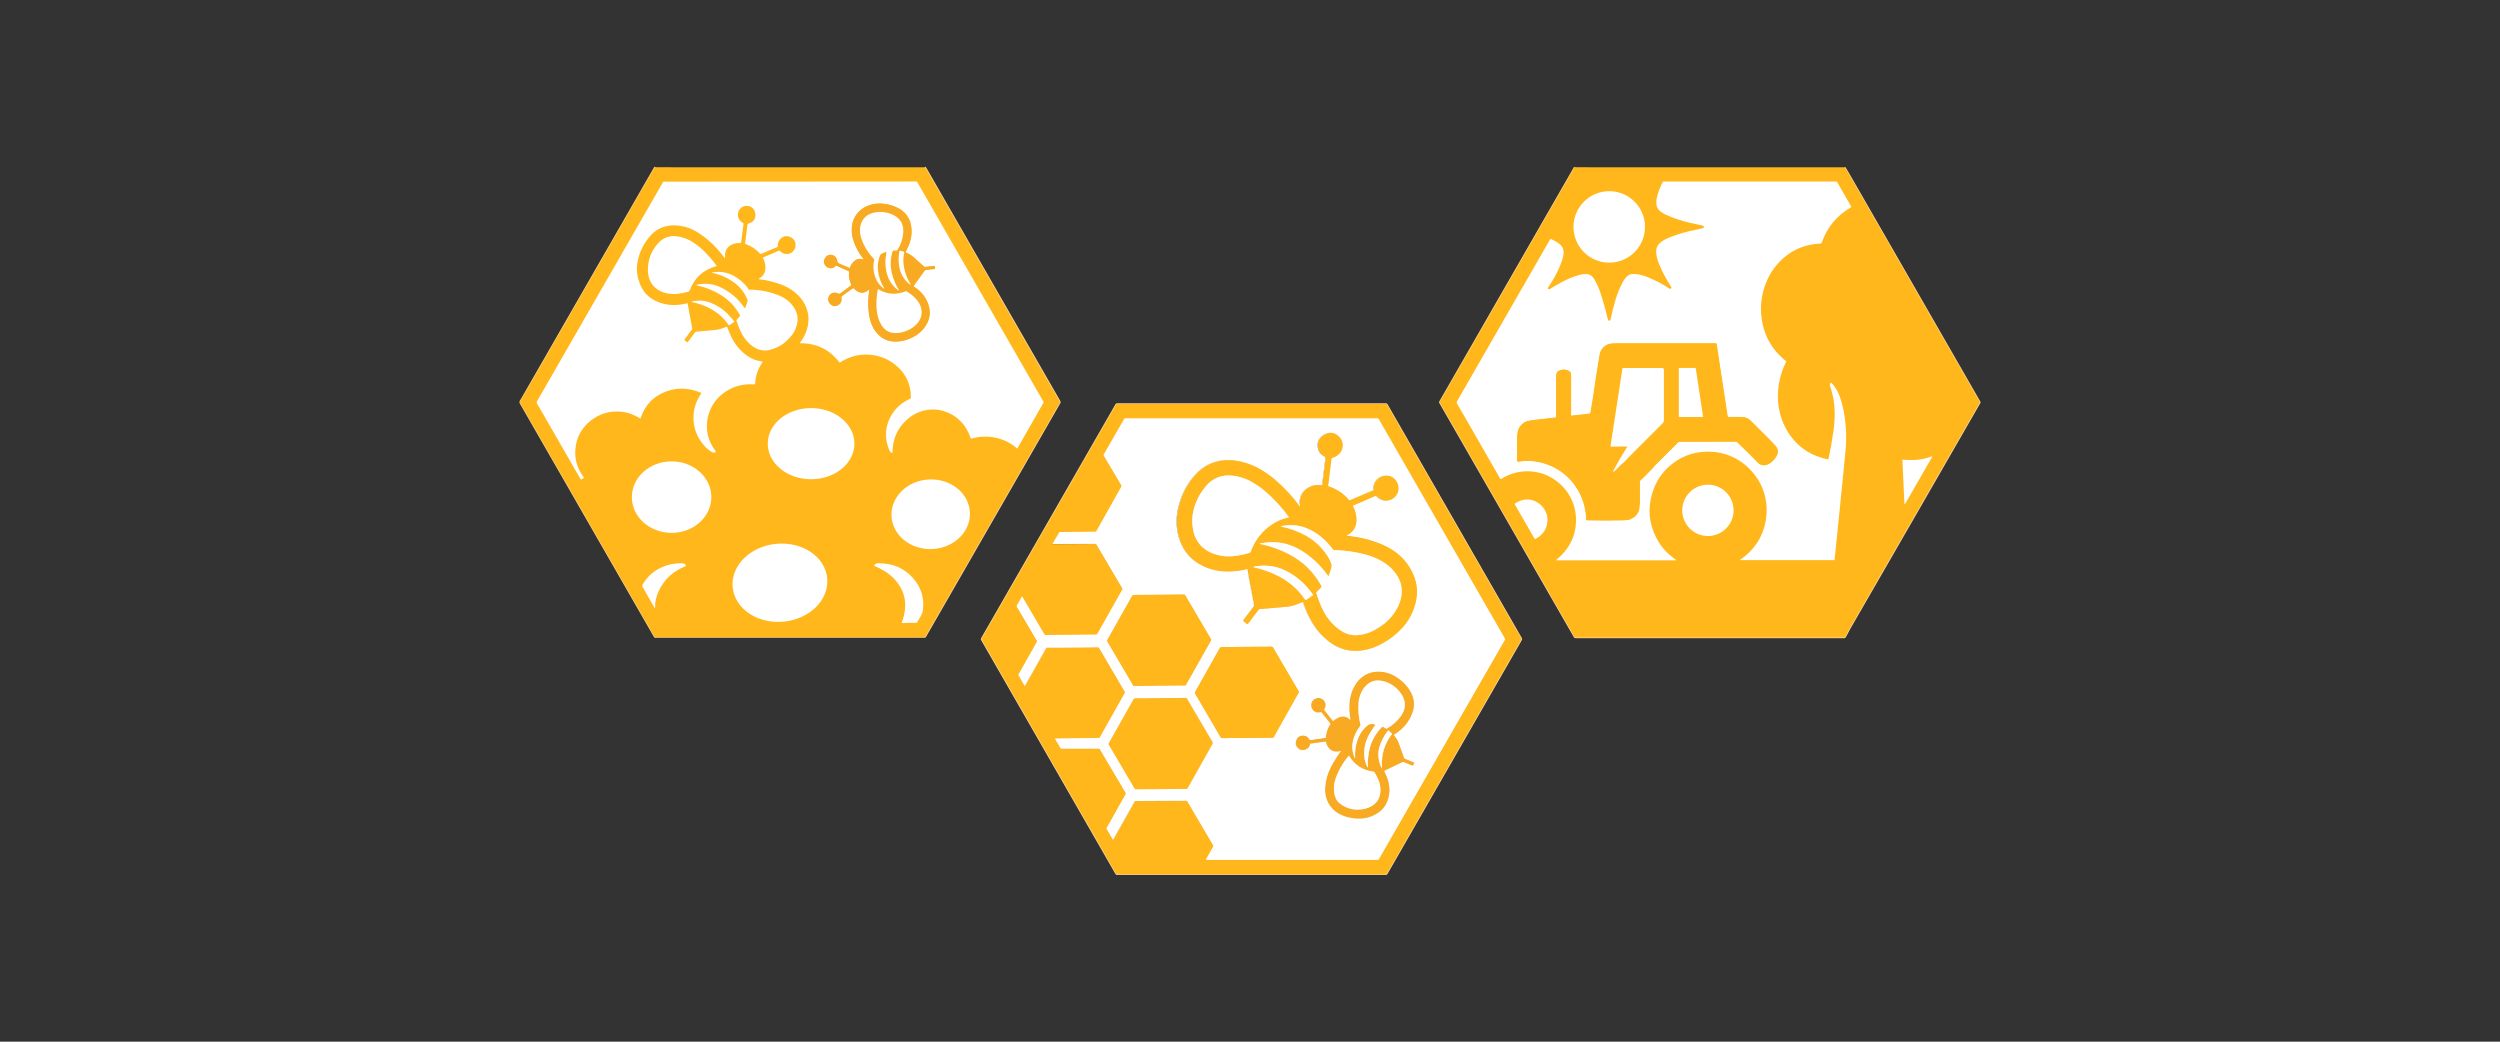 <?xml version="1.0" encoding="UTF-8" standalone="no"?>
<svg xmlns="http://www.w3.org/2000/svg" data-name="logos" height="125" id="c" viewBox="0 0 300 125" width="300">
  <rect x="0" y="0" width="300" height="125" fill="#333333" stroke="none"/>
  <path d="m78.66,76.55c-.07,0-.14-.04-.18-.1-5.3-9.21-10.69-18.59-16.01-27.87,0,0-.02-.04-.06-.1-.1-.15-.1-.3,0-.45.04-.06.07-.1.07-.1,5.3-9.23,10.7-18.63,16.05-27.93l.16.09c-5.35,9.29-10.74,18.69-16.05,27.93,0,0,0,.01-.08.12-.06.08-.06.16,0,.24.04.06.07.1.07.1,5.33,9.28,10.72,18.65,16.02,27.87,0,0,.01.01.02.01h32.29s16.14-28.08,16.14-28.08c0-.01,0-.03,0-.05-5.33-9.29-10.73-18.69-16.05-27.94-.07-.13-.1-.15-.11-.15l.1-.15s.08.06.16.21c5.32,9.25,10.72,18.65,16.05,27.94.04.07.04.16,0,.23l-16.14,28.08c-.03.05-.08.08-.15.08h-32.3Zm32.29-.18s0,0,0,0h0Z" fill="#fcd592" stroke-width="0"/>
  <path d="m221.29,76.58h-32.24c-.07,0-.15-.04-.18-.1l-16.16-28.13c-.03-.05-.03-.12,0-.17,5.36-9.32,10.8-18.8,16.18-28.16l.16.09c-5.38,9.36-10.82,18.84-16.17,28.16l16.15,28.12s.02.02.03.02h32.24s.05-.01.06-.04c.18-.37.38-.74.58-1.09,5.16-8.95,10.4-18.03,15.55-27-5.24-9.13-10.49-18.25-15.74-27.38-.24-.41-.39-.67-.45-.76l.15-.1c.07.1.22.35.46.77,5.25,9.13,10.5,18.26,15.74,27.39.03.05.03.11,0,.16-5.16,8.97-10.39,18.06-15.56,27.01-.2.35-.4.72-.58,1.08-.04.08-.13.14-.22.14Zm-48.42-28.31s0,0,0,0c0,0,0,0,0,0Zm0-.01" fill="#fcd592" stroke-width="0"/>
  <path d="m134.09,105c-.1,0-.2-.05-.25-.14l-16.12-28.07c-.03-.06-.03-.13,0-.19l16.14-28.1c.04-.07.11-.11.19-.11h32.26c.08,0,.15.04.19.11l16.13,28.08c.04.07.04.15,0,.22l-16.14,28.09c-.03.06-.1.1-.16.1h-32.24Zm-.04-56.42s-.02,0-.03.02l-16.14,28.1s0,0,0,0l16.12,28.07s.05.05.09.05h32.24s0-.01,0-.02l16.14-28.09s0-.03,0-.04l-16.13-28.08s-.02-.02-.03-.02h-32.26Z" fill="#fcd592" stroke-width="0"/>
  <path d="m69.71,57.61s-.1-.03-.12-.07l-5.27-9.16c-.04-.07-.04-.16,0-.24l15.16-26.37c.03-.05.08-.08.14-.08l30.3-.02c.09,0,.17.05.22.13l15.15,26.37c.03.05.03.11,0,.17l-3.14,5.49s-.05.06-.09.06c-.04,0-.08,0-.11-.03-.5-.44-1.06-.78-1.68-1.01-1.21-.44-2.45-.49-3.71-.13-.08.02-.16-.02-.19-.1-.5-1.52-1.47-2.56-2.86-3.1-.57-.22-1.15-.32-1.72-.3-.64.02-1.25.18-1.82.45-.51.25-.99.6-1.41,1.05-.9.95-1.37,2.13-1.38,3.52,0,.1-.03.16-.09.19-.09.04-.17-.02-.2-.04-.11-.08-.18-.16-.23-.26-.46-1.03-.56-2.08-.29-3.11.15-.59.42-1.14.78-1.64.52-.7,1.2-1.24,2.04-1.62,0,0,.01-.01.01-.02.02-.92-.19-1.78-.63-2.53-.28-.49-.67-.94-1.15-1.33-.96-.79-2.11-1.21-3.4-1.24-1.12-.02-2.19.29-3.18.94-.06.04-.14.03-.19-.03-1.14-1.5-2.68-2.26-4.58-2.27-.08,0-.13-.03-.16-.08-.02-.05-.01-.11.03-.17.43-.56.72-1.18.87-1.85.14-.6.14-1.18,0-1.74-.15-.63-.45-1.21-.89-1.71-.58-.66-1.31-1.16-2.16-1.48-.89-.34-1.81-.56-2.75-.66-.07,0-.11-.04-.12-.09,0-.03,0-.09.08-.13.3-.16.52-.38.65-.66.11-.24.14-.53.1-.85-.04-.29-.13-.58-.28-.85-.02-.03-.02-.07,0-.11.01-.04.04-.06.07-.08l1.92-.83c.06-.03.14-.01.18.04.19.2.41.32.64.35.24.03.46-.02.66-.15.15-.09.26-.22.34-.39.07-.15.1-.31.1-.49-.01-.38-.19-.65-.55-.82-.38-.18-.71-.15-1,.08-.3.24-.43.54-.4.92,0,.07-.04.14-.11.17l-1.96.83c-.08.03-.17.01-.23-.05-.49-.53-1.06-.92-1.71-1.13-.07-.02-.12-.1-.11-.17l.29-2.24c.01-.11.09-.19.19-.22.47-.13.72-.4.75-.84.02-.29-.04-.53-.21-.74-.18-.24-.43-.36-.76-.35-.23,0-.43.07-.59.19-.12.09-.22.21-.29.35-.06.12-.09.27-.09.42,0,.42.2.72.6.93.06.03.09.09.08.16l-.29,2.29c0,.07-.07.12-.15.12-.16,0-.31,0-.46.01-.15.01-.3.05-.43.1-.67.27-.96.77-.9,1.53,0,.04.01.15-.07.18-.08.03-.14-.05-.17-.09-.87-1.22-1.95-2.24-3.2-3.05-.65-.42-1.39-.68-2.19-.78-.64-.08-1.22-.04-1.74.13-.7.23-1.31.66-1.8,1.27-.75.95-1.21,1.99-1.37,3.11-.1.75,0,1.53.3,2.33.35.91.97,1.59,1.85,2.02.55.27,1.15.43,1.76.47.58.05,1.24-.02,1.97-.18.03,0,.07,0,.1.02.03.02.05.05.06.09l.55,3.01c.01.06,0,.11-.03.15l-.9,1.2.26.18.85-1.14c.05-.07.13-.12.22-.13.74-.07,1.46-.14,2.14-.19.28-.02.53-.06.74-.13.23-.07.47-.16.72-.26.04-.02.09-.02.13,0,.04.02.07.06.09.1.15.42.31.82.49,1.19.45.92,1.1,1.68,1.95,2.25.46.32,1.02.52,1.66.61.05,0,.1.04.12.09.02.05.01.1-.02.15-.53.76-.83,1.61-.87,2.53,0,.05-.02.09-.06.12-.03.03-.08.05-.13.04-1.37-.11-2.6.24-3.67,1.04-.7.53-1.23,1.2-1.56,2.01-.23.55-.36,1.13-.38,1.71-.04,1.11.3,2.13,1,3.06.06.08.08.15.05.22-.04.11-.18.13-.22.14-.13.02-.25,0-.36-.07-.36-.22-.68-.49-.96-.81-.93-1.05-1.36-2.27-1.31-3.63.02-.49.11-.97.28-1.43.16-.45.38-.88.65-1.27-1.57-.64-3.08-.63-4.5.04-.57.27-1.05.61-1.44,1.01-.53.55-.92,1.21-1.14,1.98-.01.04-.04.07-.07.08-.04.01-.08,0-.11-.01-.73-.47-1.51-.74-2.3-.81-1.31-.12-2.51.24-3.56,1.08-.95.76-1.53,1.74-1.73,2.92-.1.6-.09,1.2.02,1.76.15.71.46,1.37.92,1.97.02.03.03.07.03.11,0,.04-.03.07-.06.09l-.32.19s-.04.02-.06.02Zm9.92-35.74l-15.16,26.36s-.01.04,0,.06l5.25,9.13.24-.14c-.47-.61-.78-1.29-.93-2.01-.12-.58-.13-1.19-.02-1.82.2-1.23.81-2.25,1.79-3.03,1.09-.87,2.33-1.24,3.69-1.12.8.07,1.58.34,2.32.8.24-.76.63-1.43,1.16-1.98.4-.42.91-.77,1.49-1.04,1.48-.7,3.05-.71,4.68-.03.04.02.07.05.09.1.01.04,0,.09-.02.13-.27.39-.49.81-.65,1.26-.16.44-.25.9-.27,1.37-.06,1.31.37,2.49,1.26,3.5.27.3.57.56.92.77.07.04.15.06.24.04.06-.01.08-.02.08-.03,0,0,0-.02-.03-.04-.73-.96-1.08-2.03-1.04-3.17.02-.61.15-1.21.39-1.78.35-.83.9-1.53,1.62-2.08,1.1-.83,2.37-1.19,3.78-1.08.04-.94.34-1.8.87-2.58-.65-.09-1.22-.3-1.69-.63-.87-.59-1.55-1.38-2.01-2.32-.18-.37-.35-.78-.5-1.2-.25.1-.49.19-.73.26-.22.07-.48.11-.78.14-.67.05-1.39.11-2.13.19-.04,0-.07.02-.09.05l-.88,1.17c-.05.06-.13.07-.19.03l-.32-.22s-.06-.06-.06-.1c0-.04,0-.08.03-.11l.92-1.23s0,0,0-.01l-.54-2.96c-.73.16-1.39.22-1.98.18-.64-.05-1.25-.21-1.82-.49-.92-.45-1.58-1.16-1.94-2.12-.32-.82-.42-1.63-.31-2.42.16-1.15.63-2.23,1.41-3.2.51-.64,1.15-1.09,1.89-1.33.54-.17,1.15-.22,1.82-.14.83.1,1.59.37,2.26.8,1.23.79,2.3,1.79,3.16,2.97-.02-.76.32-1.28,1.02-1.55.15-.06.31-.1.48-.11.14-.01.29-.02.44-.01l.29-2.24c-.44-.23-.67-.6-.68-1.08,0-.18.04-.35.11-.5.08-.16.2-.3.34-.41.19-.15.43-.22.69-.23.38,0,.68.14.9.42.19.25.27.54.24.86-.04.52-.34.86-.89,1-.03,0-.06.04-.06.07l-.28,2.22c.67.23,1.27.62,1.77,1.18,0,0,.01,0,.02,0l1.96-.83c-.03-.43.12-.79.46-1.07.35-.28.75-.32,1.19-.11.41.19.63.52.65.97,0,.21-.03.4-.12.57-.09.19-.23.35-.4.46-.24.16-.5.22-.78.18-.28-.04-.53-.17-.74-.4l-1.86.8c.15.28.24.57.28.87.05.35,0,.67-.12.95-.12.26-.3.48-.56.65.89.11,1.76.33,2.6.65.88.34,1.63.85,2.23,1.53.46.52.78,1.12.93,1.79.14.58.14,1.2,0,1.82-.15.67-.45,1.3-.87,1.87,1.92.02,3.48.8,4.64,2.31,1.01-.65,2.11-.97,3.25-.95,1.33.03,2.51.46,3.51,1.28.49.41.9.87,1.19,1.38.46.79.68,1.67.66,2.63,0,.08-.05.15-.12.18-.81.36-1.47.89-1.97,1.56-.35.48-.61,1.01-.76,1.58-.25.99-.16,2,.28,2.99.03.07.09.13.17.19,0,0,0,0,0,0,0,0,0,0,0,0,.02-1.44.5-2.66,1.43-3.64.44-.46.93-.83,1.46-1.09.59-.29,1.23-.45,1.9-.47.6-.02,1.2.08,1.79.31,1.44.55,2.44,1.63,2.96,3.18,1.28-.36,2.56-.31,3.79.14.62.23,1.19.56,1.69,1l3.11-5.43-15.15-26.37s-.04-.04-.06-.04l-30.29.02Zm-9.64,35.44s0,0,0,0c0,0,0,0,0,0Zm52.09-3.59s0,0,0,0c0,0,0,0,0,0Zm-5.56-1.18h0s0,0,0,0Zm-32.45-5.34s0,0,0,0c0,0,0,0,0,0Zm-.01-.04s0,0,0,0c0,0,0,0,0,0Zm6.47-1.13s0,0,0,0h0s0,0,0,0Zm10.22-2.6s0,0,0,0c0,0,0,0,0,0Zm-4.65-2.27h0Zm-13.6-.18h0s0,0,0,0Zm4.69-1.7h0s0,0,0,0c0,0,0,0,0,0Zm-4.72-2.8s0,0,0,0c0,0,0,0,0,0Zm11.03-6.33s0,0,0,0c0,0,0,0,0,0Zm-4.63-1.08s0,0,0,0c0,0,0,0,0,0Zm.26-2.26s0,0,0,0h0Zm-9.48-4.95" fill="#fcd592" stroke-width="0"/>
  <path d="m80.84,35.38c-.23,0-.45-.02-.68-.06-.4-.07-.77-.19-1.09-.37-.57-.32-.98-.78-1.21-1.37-.19-.49-.26-1.07-.19-1.72.1-.98.5-1.87,1.16-2.65.66-.77,1.5-1.08,2.52-.92.63.1,1.23.33,1.79.68.55.35,1.06.75,1.52,1.21h0c.51.51.98,1.06,1.4,1.65.02.03.03.07.02.11-.01.04-.04.07-.08.08-1.53.41-2.59,1.37-3.15,2.86-.04.1-.12.18-.23.21-.42.12-.86.2-1.29.25-.16.02-.32.03-.49.03Zm-.52-7.03c-.52,0-.72.23-1.36.98-.64.75-1.02,1.61-1.12,2.55-.07.62,0,1.17.18,1.63.22.55.6.99,1.13,1.28.31.17.65.29,1.03.35.36.06.74.07,1.11.03.42-.05.84-.13,1.26-.25.05-.01.09-.05.11-.1.57-1.52,1.64-2.51,3.19-2.95-.4-.55-.85-1.08-1.33-1.56h0c-.45-.45-.95-.85-1.49-1.18-.54-.34-1.12-.56-1.73-.66-.45-.07-.75-.12-.99-.12Zm5.59,3.59s0,0,0,0c0,0,0,0,0,0Z" fill="#fcd592" stroke-width="0"/>
  <path d="m91.8,42.16c-.23,0-.46-.03-.69-.1-.38-.11-.76-.33-1.13-.66-.49-.44-.88-.97-1.17-1.58-.2-.43-.37-.86-.5-1.27-.03-.1,0-.22.09-.31l.32-.35c-.5-.95-1.21-1.72-2.1-2.31-.91-.59-1.92-1-2.98-1.22-.03,0-.11-.02-.13-.1,0-.03-.01-.08.04-.13.02-.02.06-.04.1-.05.94-.19,1.81-.12,2.58.2,1.29.54,2.35,1.4,3.16,2.56l.25-.73s0-.06,0-.1c-.34-.83-.88-1.52-1.6-2.05-.75-.54-1.6-.92-2.51-1.12-.08-.02-.2-.04-.19-.14,0-.1.13-.12.22-.13,1.05-.16,2.03.07,2.9.66.42.29.81.62,1.15,1,.13.14.22.28.28.43h0s0,0,0,0c1.32,0,2.57.25,3.72.74.66.28,1.21.71,1.63,1.28.59.78.72,1.66.39,2.6-.13.37-.3.69-.51.97-.7.91-1.59,1.52-2.64,1.8-.22.06-.45.09-.67.09Zm-7.92-7.94c1.01.23,1.97.64,2.84,1.2.93.6,1.66,1.4,2.17,2.38.03.06.03.14-.02.18l-.34.37s-.06.1-.05.13c.13.4.29.83.49,1.25.27.59.65,1.1,1.12,1.53.35.31.7.52,1.06.62.42.12.84.12,1.27,0,1.01-.27,1.87-.86,2.54-1.74.2-.26.36-.57.48-.92.31-.89.19-1.71-.36-2.44-.41-.54-.93-.96-1.56-1.22-1.13-.48-2.36-.72-3.65-.73-.08,0-.15-.05-.17-.12-.05-.13-.14-.26-.25-.38-.33-.36-.71-.69-1.12-.97-.77-.52-1.63-.74-2.55-.66.85.21,1.63.58,2.34,1.09.75.54,1.31,1.26,1.67,2.13.03.08.03.16.01.23l-.26.75c-.03.08-.07.13-.13.14-.09.01-.15-.07-.17-.1-.79-1.14-1.82-1.98-3.09-2.51-.68-.28-1.44-.36-2.28-.22Zm4.86,3.64s0,0,0,0h0Zm.62-.97h0Z" fill="#fcd592" stroke-width="0"/>
  <path d="m87.48,39.13s-.02,0-.03,0c-.05,0-.09-.04-.12-.08-.53-.78-1.21-1.4-2.04-1.86-.69-.38-1.43-.66-2.2-.82-.09-.02-.22-.05-.21-.15,0-.1.13-.13.22-.14.79-.15,1.57-.08,2.33.23h0c.72.29,1.37.72,1.92,1.28.28.29.56.59.81.91.03.03.04.08.03.12,0,.04-.03.08-.06.1l-.55.38s-.06.03-.1.03Zm-4.2-2.91c.74.17,1.44.44,2.1.81.85.47,1.55,1.12,2.1,1.92l.52-.37c-.25-.3-.51-.6-.78-.88-.53-.54-1.16-.96-1.86-1.24h0c-.68-.27-1.37-.36-2.08-.25Z" fill="#fcd592" stroke-width="0"/>
  <path d="m97.33,57.6c-2.92,0-5.29-1.96-5.29-4.36s2.37-4.36,5.29-4.36,5.29,1.96,5.29,4.36-2.37,4.36-5.29,4.36Zm0-8.55c-2.82,0-5.11,1.88-5.11,4.18s2.29,4.18,5.11,4.18,5.11-1.88,5.11-4.18-2.29-4.18-5.11-4.18Z" fill="#fcd592" stroke-width="0"/>
  <path d="m80.59,64.04h0c-1.3,0-2.52-.46-3.43-1.29-.92-.83-1.42-1.93-1.42-3.11,0-2.41,2.18-4.37,4.86-4.37h0c1.3,0,2.52.46,3.43,1.29.92.83,1.42,1.93,1.42,3.11,0,2.41-2.18,4.37-4.86,4.37Zm0-8.59c-2.58,0-4.67,1.88-4.68,4.19,0,1.12.48,2.18,1.36,2.97.88.8,2.06,1.24,3.31,1.24h0c2.58,0,4.67-1.88,4.68-4.19h0c0-1.12-.48-2.18-1.36-2.97-.88-.8-2.06-1.24-3.31-1.24h0Z" fill="#fcd592" stroke-width="0"/>
  <path d="m111.63,65.98c-2.54,0-4.64-1.78-4.74-4.05-.11-2.35,1.96-4.36,4.6-4.48,2.64-.12,4.88,1.7,4.99,4.05h0c.11,2.35-1.96,4.36-4.6,4.48-.08,0-.17,0-.25,0Zm.11-8.36c-.08,0-.16,0-.24,0-2.55.12-4.53,2.04-4.43,4.3.1,2.25,2.26,3.99,4.8,3.88,2.55-.12,4.53-2.04,4.43-4.3h0c-.1-2.18-2.12-3.88-4.56-3.88Z" fill="#fcd592" stroke-width="0"/>
  <path d="m93.37,74.72c-2.89,0-5.31-1.8-5.55-4.24-.12-1.28.36-2.53,1.37-3.54,1-1,2.4-1.63,3.94-1.78,3.18-.31,5.97,1.58,6.22,4.21h0c.12,1.28-.36,2.53-1.37,3.54-1,1-2.4,1.63-3.94,1.78-.23.02-.45.03-.67.03Zm.43-9.41c-.22,0-.44.01-.66.03-1.5.14-2.85.76-3.83,1.73-.97.97-1.44,2.17-1.32,3.39.24,2.53,2.95,4.34,6.03,4.04,1.5-.14,2.85-.76,3.83-1.73.97-.97,1.44-2.17,1.32-3.39h0c-.23-2.34-2.57-4.08-5.37-4.08Z" fill="#fcd592" stroke-width="0"/>
  <path d="m78.58,73.09c-.07,0-.11-.07-.13-.1l-1.48-2.61c-.03-.05-.03-.11,0-.16.55-1.02,1.38-1.77,2.44-2.24.7-.3,1.43-.46,2.19-.47,0,0,.06,0,.15,0,.14,0,.28.02.42.07h0c.18.07.25.21.19.37-.02.05-.06.09-.11.11-1.44.56-2.5,1.55-3.14,2.95-.28.6-.42,1.25-.42,1.92,0,.04,0,.14-.08.16,0,0-.02,0-.03,0Zm-1.45-2.79l1.39,2.43c.02-.63.17-1.24.43-1.8.67-1.44,1.76-2.47,3.24-3.04.02-.04.04-.09-.08-.14-.11-.05-.22-.07-.34-.06-.1,0-.15,0-.16,0-.73,0-1.45.16-2.12.45-1.03.45-1.82,1.17-2.35,2.15Z" fill="#fcd592" stroke-width="0"/>
  <path d="m108.23,74.86s-.08-.02-.1-.05c-.02-.03-.03-.07-.01-.11.76-1.99.46-3.73-.89-5.16-.3-.32-.66-.61-1.07-.87-.39-.25-.8-.46-1.23-.64-.05-.02-.09-.07-.11-.12s0-.12.04-.16c.12-.14.27-.22.44-.24,0,0,.01,0,.43.01,1.52.05,2.8.62,3.81,1.69,1.07,1.14,1.5,2.52,1.29,4.09-.03.2-.1.4-.2.6-.16.29-.33.58-.5.85-.03.05-.09.08-.14.08l-1.75.03h0Zm.05-.1s0,0,0,0c0,0,0,0,0,0Zm-2.96-7.08c-.13.01-.23.07-.32.17h0,0c.44.18.86.4,1.26.66.42.27.79.57,1.1.9,1.38,1.46,1.7,3.23.95,5.27l1.66-.03c.17-.28.34-.56.5-.84.1-.17.16-.35.18-.53.2-1.52-.22-2.84-1.24-3.94-.97-1.04-2.21-1.59-3.68-1.64-.3,0-.39-.01-.41-.01Zm4.65,6.97s0,0,0,0c0,0,0,0,0,0Zm0,0h0,0Z" fill="#fcd592" stroke-width="0"/>
  <path d="m201.1,67.31h-14.29s-.14,0-.17-.09c-.03-.09.05-.15.08-.18,1.44-1.17,2.2-2.65,2.28-4.4.03-.6-.04-1.19-.19-1.75-.34-1.25-1.03-2.29-2.07-3.09-.87-.67-1.87-1.06-2.96-1.16-.6-.05-1.2-.02-1.76.11-.65.15-1.29.41-1.88.78-.04.02-.08.03-.12.02-.04-.01-.08-.04-.1-.08l-5.23-9.1c-.04-.07-.04-.15,0-.21l11.22-19.52c.04-.07.13-.1.2-.07.37.16.7.35.98.56.44.33.64.78.58,1.35-.03.26-.07.48-.12.63-.4,1.19-.97,2.32-1.7,3.35-.02.03-.06.09-.04.12.03.04.07.04.11.02.52-.32,1.04-.62,1.53-.88.64-.34,1.32-.62,2.02-.81.45-.13.84-.15,1.16-.08.3.07.56.28.76.62.29.5.53,1.03.72,1.57.35,1.06.66,2.14.91,3.23.01.06.04.11.07.13.02.02.04.02.04.02h0s.01,0,.03-.04c.01-.02.03-.06.04-.14.16-.8.36-1.6.6-2.38.21-.69.49-1.37.83-2.01.19-.36.42-.65.68-.86.08-.06.19-.12.32-.16.1-.03.22-.05.35-.05.57,0,1.15.13,1.72.36,1,.4,1.91.88,2.7,1.42.04,0,.07-.03.07-.04,0,0,0-.04-.04-.11-.57-.87-1.05-1.79-1.45-2.75-.21-.51-.32-.99-.34-1.44-.02-.47.16-.87.53-1.19.27-.23.66-.45,1.18-.66,1.01-.4,2.06-.7,3.13-.91.27-.05.54-.11.8-.18.08-.02.09-.04.09-.04,0,0,0,0,0-.02-.02-.05-.06-.08-.11-.09-.58-.12-1.12-.23-1.62-.35-.93-.22-1.85-.52-2.72-.91-.35-.16-.65-.35-.88-.57-.13-.12-.23-.28-.3-.48-.11-.31-.11-.71,0-1.18.16-.64.4-1.27.71-1.88.03-.06.09-.09.15-.09h20.72c.08,0,.16.05.2.12l1.69,2.94c.04.07.02.16-.05.2-1.69.99-2.86,2.4-3.48,4.2-.03.1-.12.16-.23.17-1.7.06-3.18.64-4.4,1.71-1.03.91-1.78,2.04-2.23,3.37-.38,1.14-.51,2.31-.4,3.47.22,2.19,1.2,4,2.92,5.38.05.04.07.12.04.18-.62,1.24-.94,2.55-.98,3.9-.03,1.16.18,2.29.61,3.33.23.55.52,1.07.86,1.55,1.07,1.48,2.56,2.42,4.42,2.8.24-1.11.43-2.21.59-3.27.11-.77.16-1.55.15-2.32-.01-1.04-.2-2.07-.55-3.06-.04-.12-.05-.25,0-.37.03-.1.08-.16.15-.18.11-.02.19.08.22.12.03.04.05.06.06.07.4.45.7.97.9,1.54.29.83.5,1.69.62,2.56.16,1.18.2,2.37.12,3.55,0,.06-.06.65-.17,1.79-.38,3.89-.78,7.83-1.18,11.73,0,.07-.07.13-.14.13h-11.27c-.07.01-.12-.01-.13-.07-.02-.05,0-.1.07-.14,1.79-1.24,2.83-2.93,3.09-5.01.07-.6.07-1.19,0-1.77-.21-1.61-.92-3-2.12-4.14-.87-.83-1.89-1.4-3.04-1.69-.56-.14-1.15-.21-1.76-.21-1.79,0-3.38.64-4.71,1.88-.88.81-1.51,1.84-1.87,3.05-.55,1.83-.39,3.6.48,5.29.56,1.07,1.35,1.95,2.35,2.62.06.04.09.09.07.14-.02.05-.06.08-.13.08Zm-14.2-.18h13.99c-.95-.67-1.71-1.53-2.24-2.57-.89-1.72-1.06-3.55-.5-5.42.37-1.24,1.02-2.29,1.92-3.13,1.37-1.27,2.99-1.92,4.84-1.93.62,0,1.23.07,1.81.22,1.18.3,2.23.89,3.12,1.73,1.23,1.17,1.96,2.6,2.18,4.25.08.59.08,1.2,0,1.82-.26,2.07-1.27,3.76-3.01,5.02h11.03c.4-3.89.8-7.83,1.18-11.7.11-1.13.17-1.73.17-1.79.08-1.17.04-2.35-.12-3.51-.12-.86-.32-1.71-.61-2.53-.19-.55-.48-1.05-.86-1.48,0,0-.02-.03-.06-.07-.02-.03-.04-.04-.05-.05,0,0-.01.02-.02.05-.03.09-.02.17,0,.25.36,1,.54,2.05.56,3.11,0,.78-.04,1.58-.15,2.35-.15,1.07-.35,2.18-.59,3.29-.02.09-.11.15-.2.13-1.92-.39-3.45-1.36-4.55-2.87-.35-.49-.65-1.02-.88-1.59-.44-1.07-.65-2.22-.62-3.41.03-1.37.36-2.7.98-3.95-1.75-1.41-2.75-3.25-2.97-5.48-.12-1.19.02-2.38.41-3.55.45-1.36,1.22-2.53,2.28-3.45,1.25-1.1,2.77-1.69,4.51-1.76.03,0,.05-.02.06-.04.63-1.83,1.82-3.27,3.53-4.28l-1.67-2.91s-.03-.03-.05-.03h-20.72c-.3.59-.54,1.21-.69,1.83-.11.44-.11.8,0,1.08.06.17.15.31.25.41.22.21.5.39.84.54.86.39,1.77.69,2.69.9.49.11,1.03.23,1.61.35.11.02.2.1.24.2.03.07.01.13,0,.16-.03.06-.1.11-.2.13-.27.07-.54.13-.81.18-1.06.2-2.1.5-3.1.9-.49.2-.87.41-1.13.63-.33.29-.49.63-.47,1.05.02.43.13.89.32,1.38.39.95.87,1.86,1.43,2.72.07.1.09.19.06.27-.03.07-.09.13-.19.16-.05.02-.11,0-.16-.03-.78-.53-1.68-1.01-2.67-1.4-.55-.22-1.11-.34-1.66-.35-.11,0-.2.01-.29.04-.11.04-.2.08-.26.13-.24.19-.46.46-.63.8-.33.63-.6,1.3-.82,1.98-.24.77-.44,1.57-.6,2.36-.02.09-.04.15-.07.2-.04.07-.1.11-.16.12-.06.01-.12-.01-.18-.06-.06-.05-.1-.13-.13-.23-.25-1.08-.55-2.16-.9-3.21-.18-.54-.41-1.05-.7-1.54-.18-.3-.39-.48-.64-.54-.28-.07-.64-.04-1.06.08-.69.19-1.36.46-1.99.8-.49.26-1,.55-1.52.88-.12.07-.27.04-.35-.07h0c-.05-.06-.08-.17.04-.33.72-1.01,1.28-2.12,1.67-3.3.05-.14.08-.34.11-.59.05-.51-.11-.9-.5-1.19-.27-.2-.58-.38-.93-.53l-11.21,19.5s0,.02,0,.03l5.22,9.08c.6-.38,1.25-.64,1.92-.79.58-.13,1.19-.17,1.82-.11,1.13.1,2.16.5,3.06,1.2,1.07.82,1.78,1.9,2.13,3.19.16.58.22,1.19.19,1.81-.08,1.78-.85,3.28-2.28,4.47Zm-6.85-9.75s0,0,0,0c0,0,0,0,0,0Zm39.65-11.4h0Zm2.37-21.2s0,0,0,0c0,0,0,0,0,0Z" fill="#fcd592" stroke-width="0"/>
  <path d="m193.11,31.61c-2.42,0-4.38-1.97-4.38-4.38s1.97-4.38,4.38-4.38,4.38,1.97,4.38,4.38-1.97,4.38-4.38,4.38Zm0-8.58c-2.32,0-4.2,1.88-4.2,4.2s1.88,4.2,4.2,4.2,4.2-1.88,4.2-4.2-1.88-4.2-4.2-4.2Z" fill="#fcd592" stroke-width="0"/>
  <path d="m228.56,60.61s-.02,0-.03,0c-.09-.02-.09-.13-.1-.17l-.24-5.22s.01-.09.05-.12c.03-.03.07-.05.12-.04.2.01.41.03.62.04h0c.94.06,1.87-.08,2.78-.41.03-.01.12-.04.17.02.05.06,0,.15,0,.17l-3.23,5.62s-.07.11-.14.11Zm-.18-5.38l.23,5.05,3.1-5.39c-.89.31-1.81.44-2.74.38-.21-.01-.41-.03-.59-.04Zm-.03,0h0,0Zm.03-.03h0s0,0,0,0Z" fill="#fcd592" stroke-width="0"/>
  <path d="m204.95,64.41c-1.75,0-3.17-1.42-3.17-3.17s1.42-3.17,3.17-3.17,3.17,1.42,3.17,3.17-1.42,3.17-3.17,3.17Zm0-6.16c-1.65,0-2.99,1.34-2.99,2.99s1.34,2.99,2.99,2.99,2.99-1.34,2.99-2.99-1.34-2.99-2.99-2.99Z" fill="#fcd592" stroke-width="0"/>
  <path d="m184.21,64.78c-.06,0-.11-.03-.14-.08l-2.38-4.13c-.04-.08-.02-.18.05-.23.84-.54,1.66-.63,2.45-.28h0c.51.23.92.58,1.21,1.04.32.5.43,1.06.34,1.66-.06.44-.22.84-.47,1.17-.25.34-.59.62-1,.83-.02.01-.05.02-.07.02Zm.02-.17h0s0,0,0,0Zm-2.37-4.12l2.36,4.1c.38-.2.69-.46.92-.77.23-.31.38-.67.44-1.09.08-.56-.03-1.08-.32-1.54-.27-.43-.66-.76-1.13-.97h0c-.73-.32-1.49-.23-2.27.27Z" fill="#fcd592" stroke-width="0"/>
  <path d="m107.51,41.07c-.17,0-.33-.01-.5-.03-.69-.08-1.29-.42-1.81-1-.3-.34-.54-.75-.72-1.21-.14-.38-.25-.83-.31-1.35-.1-.85-.08-1.72.05-2.57-.61.49-1.23.41-1.87-.22,0,0,0,0,0,0l-1.33.96c.1.46-.03.81-.4,1.05-.3.19-.6.21-.89.03-.17-.1-.3-.25-.39-.43-.1-.21-.11-.42-.04-.63.09-.28.27-.47.53-.56.25-.09.53-.06.85.09,0,0,.02,0,.03,0l1.33-.98c-.23-.52-.32-1.05-.27-1.57,0,0,0-.02-.01-.02l-1.44-.64c-.27.28-.57.38-.9.28-.27-.08-.47-.25-.58-.51-.13-.28-.09-.58.12-.88.12-.18.29-.3.5-.34.19-.04.38-.03.56.05.3.13.48.41.55.82.01.07.05.12.11.15l1.25.54c.14-.38.37-.69.68-.9.26-.17.54-.22.85-.15-.49-.63-.86-1.32-1.11-2.07-.12-.35-.19-.72-.21-1.09-.08-1.16.31-2.09,1.15-2.77.37-.29.8-.51,1.29-.63.43-.11.9-.14,1.39-.1.74.06,1.44.28,2.07.66.42.25.76.59,1.01,1.01.22.38.36.82.42,1.32.06.62-.01,1.25-.22,1.86-.12.36-.28.7-.46,1.03.2.08.38.18.56.29.13.08.3.22.5.39.37.33.74.67,1.12,1.01.02.01.04.02.06.02.38-.04.73-.08,1.04-.12.09-.01.15,0,.19.05.03.03.06.09.05.18,0,.02,0,.04,0,.06.02.08,0,.14-.03.19-.04.05-.1.08-.18.08-.07,0-.11,0-.12,0-.27.03-.53.06-.79.08-.07,0-.13.04-.17.1l-1.27,1.76c.84.52,1.43,1.23,1.74,2.11.16.46.23.9.18,1.33-.05.46-.2.91-.45,1.31-.38.61-.91,1.1-1.57,1.44-.7.36-1.42.55-2.13.55Zm-3.16-6.48s.03,0,.04.01c.02,0,.06.04.05.12h0c-.16.91-.19,1.83-.09,2.74.06.5.16.94.3,1.31.17.44.4.83.69,1.16.48.55,1.05.86,1.69.94.84.1,1.68-.07,2.52-.5.63-.33,1.14-.79,1.5-1.38.24-.38.38-.8.42-1.23.04-.4-.02-.82-.17-1.25-.3-.85-.87-1.53-1.68-2.03-.04-.03-.07-.07-.08-.11,0-.05,0-.09.03-.13l1.28-1.76c.08-.11.18-.16.3-.17.25-.02.51-.05.78-.08,0,0,.05,0,.13,0,.03,0,.05,0,.05,0h0s0-.01,0-.04c0-.04,0-.08,0-.12,0-.02,0-.03,0-.03,0,0-.01,0-.04,0-.31.04-.66.08-1.04.12-.07,0-.14-.02-.2-.06-.37-.34-.75-.68-1.12-1.01-.19-.17-.35-.3-.48-.38-.17-.11-.35-.2-.54-.28-.04-.02-.08-.06-.1-.1-.02-.05-.01-.1.01-.14.18-.32.33-.66.45-1.01.2-.58.27-1.18.21-1.78-.05-.47-.18-.89-.39-1.24-.23-.39-.55-.71-.95-.95-.61-.36-1.28-.57-1.99-.63-.47-.04-.92,0-1.33.1-.46.12-.87.32-1.22.6-.79.64-1.16,1.52-1.09,2.62.02.35.09.7.2,1.04.26.76.64,1.47,1.16,2.11.02.03.09.11.04.19-.05.07-.15.04-.19.03-.31-.1-.58-.07-.82.1-.29.19-.5.48-.62.84-.01.04-.04.07-.08.08-.04.02-.08.02-.11,0l-1.28-.55c-.12-.05-.2-.15-.22-.28-.05-.35-.2-.57-.44-.68-.15-.06-.29-.08-.45-.04-.16.04-.29.13-.39.27-.17.25-.2.47-.1.7.09.21.25.34.47.41.26.08.5,0,.72-.23.05-.05.13-.07.2-.04l1.44.64c.08.03.13.12.12.2-.05.49.03.99.25,1.48.04.08.01.17-.06.22l-1.33.98c-.06.05-.14.05-.21.02-.27-.13-.51-.16-.71-.08-.21.08-.34.22-.42.45-.06.17-.05.33.03.49.07.15.18.27.32.35.22.14.45.13.7-.03.3-.19.4-.48.31-.87-.01-.06,0-.13.06-.16l1.34-.97c.07-.05.18-.04.24.02.61.62,1.2.65,1.78.08.03-.03.06-.04.08-.04Zm-3.32,1.03s0,0,0,0c0,0,0,0,0,0Zm3.33-.92l-.09-.02s0,0,0,0c0,0,0,0,0,0l.09.02h-.09s.09,0,.09,0Zm-2.4-2.62h0s0,0,0,0Z" fill="#fcd591" stroke-width="0"/>
  <path d="m192.68,62.52c-.77,0-1.53,0-2.29-.02-.06,0-.11-.05-.12-.11-.04-1.54-.5-2.92-1.36-4.11-.35-.49-.76-.92-1.21-1.3-.86-.71-1.86-1.2-2.98-1.45-.86-.19-1.73-.21-2.58-.06-.04,0-.09,0-.12-.03-.03-.03-.05-.07-.05-.11v-2.63c0-.27.02-.52.04-.74.04-.27.12-.51.24-.71.19-.31.45-.54.77-.7.2-.1.52-.17.96-.22.88-.1,1.78-.2,2.67-.3,0-1.48,0-2.98,0-4.46,0-.33.01-.57.04-.73.04-.21.18-.37.41-.45.43-.17.84-.15,1.2.06.1.06.18.15.24.27.04.08.06.19.06.33,0,1.58.01,3.18,0,4.76l2.18-.25c.16-.9.25-1.49.29-1.73.24-1.7.51-3.42.79-5.12.06-.34.14-.61.26-.79.22-.35.53-.59.92-.71.2-.06.55-.09,1.08-.09,3.92,0,7.89,0,11.81,0,.07,0,.13.05.14.12l1.33,8.72c.51,0,1.03,0,1.55,0,.38,0,.71.1.99.3.04.02.15.12.7.66,1.28,1.27,2.11,2.11,2.45,2.48.41.45.45.94.13,1.47-.17.28-.38.51-.64.7-.29.22-.57.34-.83.36-.34.02-.65-.11-.93-.41-.36-.39-1.19-1.2-2.45-2.43,0,0,0,0-.01,0l-6.88.02s0,0-.01,0c-1.01,1-2.02,2.01-3.01,3.02h0c-.51.52-1.05,1.06-1.61,1.61-.01.01-.02.03-.02.05v2.16c0,.68-.05,1.14-.15,1.4-.18.48-.53.83-1.03,1.03-.21.08-.49.13-.83.14-.72.01-1.43.02-2.15.02Zm-2.23-.2c1.45.03,2.93.03,4.38,0,.32,0,.58-.05.76-.12.45-.18.76-.5.93-.93.09-.24.14-.69.14-1.34v-2.16c0-.07.03-.13.08-.18.56-.55,1.11-1.09,1.61-1.61h0c.99-1.01,2-2.03,3.01-3.02.04-.04.09-.06.14-.06l6.88-.02c.05,0,.1.02.14.06,1.27,1.23,2.09,2.04,2.46,2.43.24.26.49.37.78.35.23-.02.47-.12.74-.32.23-.18.43-.4.59-.65.28-.46.25-.87-.1-1.25-.34-.37-1.17-1.21-2.45-2.48-.52-.52-.65-.63-.67-.64-.25-.17-.55-.26-.89-.26-.52,0-1.03,0-1.55,0-.09,0-.16-.06-.17-.15l-1.33-8.69c-3.91,0-7.87,0-11.78,0-.5,0-.84.03-1.02.08-.35.11-.63.32-.82.64-.1.16-.18.4-.23.72-.28,1.69-.55,3.41-.79,5.11-.04.24-.13.83-.29,1.75-.01.07-.06.12-.13.13l-2.28.26s-.06,0-.08-.03c-.02-.02-.04-.05-.04-.08,0-1.61,0-3.24,0-4.84,0-.11-.02-.2-.04-.26-.04-.09-.1-.15-.16-.19-.32-.18-.66-.19-1.05-.04-.17.06-.27.17-.3.32-.03.15-.04.38-.04.7.01,1.49.01,3.01,0,4.49,0,.07-.05.13-.12.14-.9.11-1.81.21-2.71.31-.42.05-.72.11-.9.2-.29.14-.52.35-.7.63-.11.18-.19.4-.22.64-.03.21-.04.45-.04.71v2.6c.87-.15,1.74-.12,2.61.07,1.15.26,2.18.76,3.06,1.49.46.38.88.83,1.24,1.33.87,1.21,1.34,2.6,1.39,4.15Zm-.06,0s0,0,0,0c0,0,0,0,0,0Zm-3.72-12.27h0s0,0,0,0Zm.04-.04s0,0,0,0c0,0,0,0,0,0Zm1.83-.21s0,0,0,0h0Zm2.25-.24h0s0,0,0,0Z" fill="#fcd592" stroke-width="0"/>
  <path d="m107.87,34.95c-.06,0-.13-.05-.18-.09-.36-.28-.67-.61-.91-.99-.21-.34-.38-.75-.48-1.22-.17-.76-.18-1.54-.03-2.32-.07.02-.14.05-.21.09,0,0-.06.03-.15.07-.11.05-.19.13-.24.26-.2.55-.28,1.11-.22,1.67.07.73.32,1.44.73,2.1.03.05.03.09.02.12-.01.03-.04.06-.07.07-.05.01-.1,0-.15-.03-.44-.32-.76-.73-.96-1.22-.3-.73-.37-1.51-.19-2.3-.78-.81-1.33-1.74-1.63-2.75-.09-.29-.12-.61-.09-.95.03-.34.11-.64.24-.91.27-.53.7-.89,1.3-1.07.77-.23,1.55-.19,2.34.12,1.15.45,1.64,1.32,1.45,2.58-.1.67-.32,1.28-.67,1.81-.09.13-.22.19-.38.14-.08-.02-.14-.02-.17,0,0,0-.03.02-.06.13-.23.79-.26,1.61-.07,2.42.16.7.43,1.36.79,1.98.05.08.11.19.04.26-.02.02-.04.03-.07.03Zm-1.53-4.82s.06.01.08.03c.03.03.05.08.04.12h0c-.17.79-.16,1.57,0,2.33.1.45.26.84.46,1.17.19.31.44.59.72.83-.33-.59-.57-1.22-.73-1.88-.19-.84-.17-1.69.08-2.52.04-.12.08-.2.15-.23.08-.04.18-.05.31-.01.08.02.13,0,.18-.07.33-.51.54-1.09.64-1.74.17-1.19-.27-1.97-1.34-2.39-.75-.3-1.5-.34-2.22-.12-.55.16-.95.49-1.19.98-.12.25-.2.53-.22.84-.03.31,0,.61.08.88.29.98.82,1.88,1.58,2.68.04.04.06.1.05.16-.16.76-.1,1.5.18,2.2.15.37.38.7.69.97-.34-.61-.54-1.26-.61-1.93-.06-.59.02-1.18.23-1.75.07-.17.18-.3.33-.36.09-.04.13-.06.14-.06.1-.05.21-.09.32-.13.01,0,.02,0,.04,0Zm.02.18s0,0,0,0c0,0,0,0,0,0Z" fill="#fcd591" stroke-width="0"/>
  <path d="m109.22,34.24s-.07,0-.1-.04c-.77-.6-1.22-1.41-1.34-2.39-.07-.56-.05-1.12.04-1.67h0s.04-.09.08-.11c.04-.03.1-.04.14-.02l.45.11c.07.02.12.09.1.16-.1.46-.13.9-.09,1.33.08.87.36,1.69.83,2.43.02.04.03.09.01.13-.01.04-.04.06-.08.07-.01,0-.02,0-.04,0Zm-1.23-4.07c-.09.53-.1,1.08-.04,1.61.1.85.47,1.55,1.08,2.11-.39-.7-.63-1.46-.71-2.27-.04-.43-.01-.89.09-1.35l-.42-.11Z" fill="#fcd591" stroke-width="0"/>
  <path d="m107.5,40.07c-.93,0-1.61-.49-2.02-1.45-.21-.48-.33-1.02-.36-1.61-.04-.74,0-1.51.14-2.29h0s.03-.08.07-.09c.04-.02.08-.01.12,0,1,.61,2.07.69,3.2.24.06-.02.13-.02.18.01.43.26.8.55,1.11.87.48.49.73,1.05.75,1.65.02.59-.21,1.12-.67,1.6-.45.46-1.03.78-1.72.95-.28.07-.55.1-.8.1Zm-2.08-5.24c-.12.74-.17,1.47-.13,2.17.03.56.15,1.08.35,1.54.49,1.15,1.35,1.55,2.61,1.24.66-.16,1.2-.46,1.63-.9.43-.44.63-.93.62-1.46-.02-.56-.25-1.07-.7-1.53-.3-.31-.66-.59-1.07-.84,0,0-.01,0-.02,0-1.16.46-2.27.39-3.29-.21Zm-.07-.04s0,0,0,0c0,0,0,0,0,0Z" fill="#fcd591" stroke-width="0"/>
  <path d="m193.64,56.69s-.02,0-.02,0c-.07,0-.1-.05-.12-.07-.04-.07,0-.15.02-.18.5-.94,1.04-1.87,1.61-2.77l-1.81.02s-.08-.02-.11-.05c-.03-.03-.04-.07-.03-.12l1.43-9.32c.01-.08.08-.13.15-.13h4.55s.05,0,.12,0c.09,0,.17.02.23.07.06.06.1.15.1.28v5.58c0,.48,0,.49,0,.5-.03.17-.11.31-.24.43-.07.06-.11.1-.11.1l-3.61,3.61s-.2.2-.99,1.02c-.33.34-.67.68-1.02,1-.04.04-.08.05-.13.05Zm0-.18s0,0,0,0c0,0,0,0,0,0Zm1.58-3.03c.07,0,.11.03.12.06.02.03.03.08-.01.14-.56.9-1.1,1.82-1.6,2.75.32-.3.63-.61.94-.92.64-.65.97-1,.99-1.02l3.61-3.61s.04-.04.12-.11c.1-.09.16-.2.18-.33,0,0,0-.07,0-.47v-5.58c0-.07-.01-.12-.04-.15-.02-.02-.05-.02-.09-.02-.09,0-.13.01-.14.01h-4.53l-1.42,9.26,1.85-.02h0Zm-1.86.06h0s0,0,0,0Zm1.43-9.32h0s0,0,0,0Z" fill="#fcd592" stroke-width="0"/>
  <path d="m204.32,50.13h-2.82c-.07-.01-.13-.07-.13-.15v-5.79c0-.07.06-.13.13-.13h1.93c.07,0,.14.05.15.12l.88,5.8s0,.08-.03.11c-.03.03-.06.05-.1.05Zm-2.78-.19h2.72s-.87-5.71-.87-5.71h-1.86v5.71Zm-.04,0h0,0Zm0-5.7h0,0Z" fill="#fcd592" stroke-width="0"/>
  <path d="m165.33,103.27h-20.56s-.09-.02-.11-.06-.02-.09,0-.13l.86-1.52s.01-.05,0-.08l-3.1-5.29-6.16.03-2.57,4.56c-.03.06-.08.07-.1.07-.03,0-.07,0-.11-.07l-.73-1.26c-.04-.06-.04-.14,0-.21l2.29-4.09-3.13-5.31-4.54.02c-.06,0-.11-.03-.15-.08l-.67-1.14s-.02-.08,0-.11c.02-.04.06-.06.1-.06l5.26-.07,3-5.33s.02-.08,0-.11l-3.09-5.27s-.01-.01-.02-.01l-6.14.06s-.02,0-.03.02l-2.51,4.46c-.04.08-.09.09-.13.09h0c-.05,0-.1-.03-.13-.09l-.7-1.22c-.03-.06-.03-.12,0-.18l2.22-3.94-2.43-4.13c-.03-.06-.03-.13,0-.19l.62-1.08s.06-.06.1-.06h0s.08.02.1.06l2.62,4.46s.07.07.11.06l6.06-.05s.03-.01.04-.03l3.03-5.36-3.14-5.33-5.13.03c-.06,0-.1-.03-.11-.05-.01-.02-.03-.06,0-.12l.79-1.37s.08-.08.14-.08l4.31-.04,3.03-5.39-2.14-3.62c-.03-.06-.03-.13,0-.19l2.47-4.29c.04-.06.11-.1.18-.1h30.32c.07,0,.14.04.18.1l15.17,26.39c.03.06.03.13,0,.18l-15.15,26.37c-.04.07-.12.12-.2.12Zm-20.47-.18h20.47s.04-.01.05-.03l15.15-26.38-15.17-26.39s-.01-.01-.02-.01h-30.32s-.02,0-.02.01l-2.46,4.29s0,0,0,.01l2.14,3.62c.03.06.03.12,0,.18l-3.03,5.4c-.03.05-.09.09-.15.09l-4.3.04-.73,1.26,5.03-.03c.06,0,.12.03.15.09l3.15,5.34c.03.05.03.12,0,.17l-3.03,5.37c-.04.07-.12.12-.2.12l-6.06.05c-.11,0-.21-.06-.27-.15l-2.57-4.37-.56.98,2.44,4.14c.03.05.03.12,0,.17l-2.22,3.94.67,1.18,2.49-4.41c.04-.07.11-.11.18-.11l6.14-.06c.07,0,.14.04.18.1l3.09,5.27c.05.09.05.2,0,.29l-3,5.33c-.03.06-.09.09-.15.09l-5.14.07.61,1.03,4.54-.02c.06,0,.12.03.15.08l3.14,5.32c.03.05.03.11,0,.17l-2.3,4.09s0,.02,0,.03l.68,1.17,2.53-4.49s.08-.08.13-.08l6.18-.03c.06,0,.12.03.15.08l3.11,5.29c.05.08.05.18,0,.26l-.82,1.44Zm-8.62-6.87h0,0Zm6.17-.04s0,0,0,0h0Zm-15.77-7.44h0,0Zm-3.7-6.51h0Zm-.34-10.57s0,0,0,0h0Zm.11,0h0s0,0,0,0Zm11.91-1h0s0,0,0,0h0Zm-3.15-5.33s0,0,0,0h0Zm.01-1.63h0,0,0Z" fill="#fcd592" stroke-width="0"/>
  <path d="m162.68,78.16c-.28,0-.56-.02-.83-.07-.86-.15-1.66-.5-2.38-1.05-.8-.61-1.48-1.36-2-2.22-.47-.77-.86-1.62-1.15-2.51-.35.13-.69.26-1.02.37-.26.09-.55.15-.84.17-1.08.09-2.18.19-3.29.28-.02,0-.03,0-.04.02l-1.29,1.71s-.07.06-.12.07c-.05,0-.1,0-.13-.04l-.42-.35c-.06-.05-.07-.14-.02-.2l1.28-1.7s0-.02,0-.02c-.2-1.14-.42-2.28-.64-3.37-.03-.15-.07-.44-.13-.87-.77.19-1.56.28-2.35.28-1.09,0-2.13-.26-3.08-.74-.69-.35-1.28-.82-1.76-1.41-.37-.45-.66-.98-.89-1.59-.45-1.23-.54-2.52-.25-3.86.35-1.63,1.07-3.05,2.14-4.22.9-.98,2.02-1.56,3.31-1.71.56-.07,1.17-.04,1.81.08,1.05.19,2.05.58,2.97,1.15.59.36,1.15.78,1.67,1.23,1,.87,1.91,1.85,2.7,2.91-.07-1.07.39-1.82,1.38-2.25.35-.15.79-.21,1.32-.16l.41-3.2s0-.01,0-.02c-.71-.36-1.01-.94-.92-1.73.03-.24.13-.47.3-.69.15-.18.34-.33.57-.44.69-.34,1.32-.21,1.88.38.2.21.32.47.36.77.04.28.01.55-.09.81-.19.5-.6.85-1.23,1.05l-.4,3.24c1,.32,1.84.89,2.49,1.68l2.81-1.2c-.03-.54.13-.98.47-1.32.28-.28.63-.43,1.05-.46.46-.03.85.12,1.16.44.26.26.41.59.46.97.05.42-.05.8-.3,1.11-.3.38-.68.59-1.15.63-.48.04-.93-.16-1.34-.58l-2.67,1.15c.26.49.4.99.42,1.51.03.91-.32,1.58-1.05,1.99,1.23.12,2.43.4,3.57.83.72.27,1.35.59,1.9.96,1.03.69,1.81,1.62,2.33,2.74.53,1.15.64,2.37.33,3.61-.29,1.14-.82,2.15-1.58,2.98-.7.78-1.55,1.44-2.53,1.97-.69.38-1.43.64-2.19.77-.34.06-.67.09-.99.09Zm-6.35-6.03s.05,0,.07.02c.04.02.07.05.08.09.28.89.67,1.73,1.14,2.49.52.84,1.18,1.58,1.96,2.17.69.53,1.47.87,2.3,1.01.55.09,1.14.09,1.76-.02.74-.13,1.46-.38,2.13-.75.96-.52,1.79-1.17,2.48-1.93.74-.82,1.25-1.79,1.53-2.91.3-1.2.2-2.37-.32-3.49-.51-1.1-1.27-1.99-2.27-2.67-.53-.36-1.16-.68-1.86-.94-1.16-.44-2.38-.72-3.63-.83-.05,0-.17-.02-.18-.11-.02-.09.09-.15.13-.17.73-.38,1.08-.99,1.04-1.87-.02-.51-.16-1-.42-1.47-.02-.03-.02-.07-.01-.11.01-.04.04-.07.08-.08l2.71-1.17c.07-.03.15-.01.2.04.37.39.76.56,1.19.53.42-.03.75-.22,1.02-.56.22-.28.31-.6.26-.98-.04-.34-.18-.63-.41-.86-.28-.29-.62-.42-1.02-.39-.37.02-.69.16-.94.41-.31.3-.44.69-.41,1.2,0,.07-.03.12-.09.15l-2.82,1.21c-.08.03-.16.01-.21-.05-.64-.77-1.46-1.32-2.43-1.63-.07-.02-.11-.09-.11-.16l.41-3.28c0-.06.05-.11.1-.12.58-.18.97-.5,1.14-.95.09-.23.11-.47.08-.72-.04-.26-.15-.49-.32-.67-.5-.53-1.04-.65-1.67-.34-.21.1-.38.23-.51.4-.15.19-.24.39-.27.6-.09.72.18,1.23.82,1.55.07.04.12.12.11.2l-.41,3.24c0,.07-.07.12-.15.12-.52-.05-.94,0-1.27.14-.96.42-1.37,1.15-1.26,2.22,0,.05.02.16-.07.19-.09.03-.15-.06-.18-.09-.8-1.09-1.73-2.11-2.76-3.01-.51-.45-1.07-.86-1.64-1.22-.9-.56-1.88-.94-2.91-1.13-.62-.11-1.22-.14-1.76-.08-1.25.14-2.33.7-3.2,1.65-1.05,1.15-1.76,2.54-2.1,4.13-.28,1.3-.2,2.57.25,3.76.22.59.51,1.1.86,1.54.46.57,1.03,1.02,1.7,1.36.93.47,1.94.71,3,.72.79,0,1.59-.09,2.36-.29.04,0,.07,0,.11.02.03.02.05.05.06.09h0c.06.45.1.76.13.91.22,1.1.44,2.23.64,3.38,0,.06,0,.12-.04.16l-1.26,1.67.4.33,1.29-1.71c.04-.05.1-.09.17-.09,1.12-.1,2.21-.19,3.29-.28.28-.02.55-.08.8-.16.33-.11.68-.24,1.04-.38.02,0,.04-.01.06-.01Zm-7.07,2.33h0s0,0,0,0Zm0-.04h0s0,0,0,0Zm.43-6.04s0,0,0,0c0,0,0,0,0,0Zm6.34-7.69h0,0Zm6.41-.02s0,0,0,0c0,0,0,0,0,0Zm-2.99-2.39s0,0,0,0c0,0,0,0,0,0Zm-.85-.12s0,0,0,0h0Zm1.25-3.11s0,0,0,0c0,0,0,0,0,0Z" fill="#fcd592" stroke-width="0"/>
  <path d="m136.06,82.4c-.06,0-.11-.03-.14-.09l-3.13-5.32c-.04-.07-.04-.15,0-.22l3.03-5.38c.03-.05.08-.08.14-.09l6.14-.06c.07,0,.14.04.18.1l3.11,5.3c.04.07.04.16,0,.23l-3.02,5.34c-.04.06-.1.1-.17.1l-6.16.06s0,0,0,0Zm.01-.17h0s0,0,0,0Zm-.01,0s0,0,0,0h0s0,0,0,0Zm-.08-10.73l-3.03,5.37s0,.03,0,.04l3.12,5.32,6.15-.06s.01,0,.02-.01l3.02-5.34s0-.04,0-.06l-3.11-5.3s-.02-.01-.02-.01l-6.14.06Z" fill="#fcd592" stroke-width="0"/>
  <path d="m146.56,88.66h0c-.05,0-.1-.03-.12-.07l-3.09-5.29c-.06-.1-.06-.22,0-.33l2.95-5.24c.06-.1.17-.17.29-.17l6.04-.05c.08,0,.15.04.19.11l3.12,5.32c.03.05.03.12,0,.17l-3.03,5.4c-.04.06-.1.1-.17.1l-6.18.04Zm6.06-10.96l-6.04.05c-.06,0-.11.03-.13.08l-2.95,5.24s-.03.1,0,.15l3.08,5.27,6.16-.04s.01,0,.02-.01l3.02-5.39-3.12-5.31s-.02-.02-.04-.02Z" fill="#fcd592" stroke-width="0"/>
  <path d="m163.04,98.31c-.4,0-.8-.05-1.22-.14-.42-.1-.82-.25-1.2-.46-.4-.22-.73-.5-.98-.82-.53-.68-.77-1.49-.71-2.42.06-.84.29-1.66.69-2.44.33-.65.7-1.25,1.1-1.79-.85.14-1.4-.25-1.66-1.17l-1.77.23c-.05.28-.17.48-.36.59-.54.32-1.01.24-1.36-.24-.15-.21-.19-.46-.11-.76.09-.34.28-.56.57-.66.19-.07.38-.07.58-.02.22.06.39.18.51.36.05.07.09.12.11.16l1.78-.25c.04-.6.23-1.14.56-1.61l-1.06-1.35c-.54.12-.92-.03-1.14-.45-.12-.23-.15-.46-.09-.7.07-.28.24-.48.49-.6.22-.1.45-.12.69-.05.25.07.45.24.57.48.08.15.11.31.1.47-.01.15-.06.31-.15.46,0,.02,0,.04,0,.06l.97,1.25c.15-.15.33-.27.53-.36.55-.25,1.03-.21,1.43.14-.08-.56-.12-1.12-.1-1.67.03-.68.18-1.33.46-1.93.28-.61.66-1.1,1.11-1.44.56-.43,1.22-.64,1.97-.64.82,0,1.6.25,2.32.74.77.52,1.35,1.17,1.73,1.94.23.46.33.96.3,1.48-.03.44-.16.91-.4,1.39-.44.88-1.1,1.6-1.98,2.14,0,0,0,0,0,0,0,0,0,0,0,0,.14.16.26.34.37.52.08.14.16.33.25.58.19.51.38,1.04.56,1.57.01.04.04.07.08.09l1.06.44c.06.03.1.09.09.16-.02.12-.08.23-.16.32-.04.05-.11.06-.17.04l-1.02-.42s-.07-.01-.1,0l-2.13,1.02c.18.4.32.72.39.95.32.97.29,1.91-.09,2.8-.26.6-.7,1.09-1.31,1.45-.52.31-1.08.49-1.66.55-.16.02-.32.02-.48.02Zm-2.06-8.12h0c-.44.57-.84,1.22-1.2,1.92-.39.76-.62,1.55-.67,2.37-.06.88.17,1.66.67,2.29.24.3.55.56.93.77.36.2.75.35,1.16.44.56.13,1.11.17,1.64.11.55-.05,1.09-.23,1.58-.52.58-.34.99-.8,1.23-1.36.36-.85.39-1.75.09-2.67-.08-.24-.21-.56-.4-.97-.03-.07,0-.15.06-.18l2.18-1.04c.08-.04.17-.04.25,0l1,.42c.05-.06.08-.12.1-.19l-1.04-.43c-.09-.04-.15-.11-.19-.2-.18-.53-.37-1.06-.56-1.57-.09-.24-.17-.42-.24-.55-.1-.17-.22-.34-.35-.49-.04-.04-.05-.1-.04-.15,0-.06.04-.1.09-.13.85-.52,1.49-1.21,1.91-2.07.23-.46.36-.91.38-1.32.03-.48-.07-.95-.28-1.39-.36-.74-.93-1.37-1.67-1.87-.69-.47-1.44-.71-2.22-.71h0c-.71,0-1.33.2-1.86.61-.43.33-.79.79-1.06,1.38-.27.57-.42,1.2-.44,1.86-.02.59.02,1.18.12,1.77,0,.04.02.13-.05.17-.08.04-.15-.03-.17-.06-.37-.38-.81-.45-1.34-.2-.19.09-.36.2-.5.35-.03.03-.08.05-.12.04-.04,0-.08-.02-.11-.06l-.99-1.28c-.06-.07-.06-.17-.02-.26.07-.13.12-.26.13-.39,0-.12-.02-.25-.08-.37-.1-.2-.26-.33-.46-.39-.19-.06-.37-.04-.56.04-.21.1-.34.26-.4.48-.05.2-.03.39.07.57.18.34.49.46.95.35.06-.01.13,0,.16.06l1.08,1.37c.04.05.04.13,0,.18-.32.45-.5.97-.54,1.55,0,.08-.06.14-.14.15l-1.79.25c-.06,0-.12-.01-.16-.05-.03-.04-.07-.1-.13-.18-.1-.15-.23-.24-.41-.29-.16-.04-.32-.04-.48.02-.24.08-.39.26-.46.53-.06.25-.04.44.08.61.29.4.66.46,1.12.19.14-.09.24-.25.28-.49.01-.06.06-.12.13-.12l1.81-.24c.08-.01.16.04.18.12.24.9.78,1.23,1.64,1.01.08-.02.11.02.12.04.01.02.03.07-.01.13Zm5.18,2.31s0,0,0,0c0,0,0,0,0,0Zm-5.33-2.42l.07.05-.07-.06s0,0,0,0Zm-3.54-.8h0s0,0,0,0Zm1.76-.22h0,0Zm-.53-3.55h0,0Z" fill="#fcd591" stroke-width="0"/>
  <path d="m136.24,94.79c-.06,0-.11-.03-.14-.08l-3.14-5.33c-.04-.06-.04-.15,0-.21l2.99-5.31c.05-.09.14-.14.24-.14l6.09-.05c.08,0,.15.04.19.11l3.11,5.29c.04.07.04.15,0,.22l-3.02,5.37c-.04.07-.11.11-.19.11l-6.13.04s0,0,0,0Zm0-.18s0,0,0,0h0s0,0,0,0Zm6.05-10.77h0l-6.09.05s-.07.02-.09.05l-2.99,5.31s0,.02,0,.03l3.14,5.32,6.12-.04s.03,0,.03-.02l3.02-5.37s0-.03,0-.04l-3.11-5.28s-.02-.02-.03-.02Z" fill="#fcd592" stroke-width="0"/>
  <path d="m147.44,66.86c-.78,0-1.53-.16-2.25-.49-.32-.14-.61-.33-.87-.56h0c-.69-.6-1.11-1.39-1.26-2.35-.12-.77-.1-1.51.06-2.18.27-1.13.8-2.15,1.56-3.03.59-.68,1.31-1.1,2.14-1.23.51-.09,1.09-.06,1.72.08.57.13,1.12.33,1.63.61.59.32,1.16.71,1.7,1.18,1.05.89,2,1.93,2.83,3.07.03.04.04.1.02.15-.02.05-.06.09-.11.1-.7.15-1.35.42-1.93.81-1.17.79-2.02,1.89-2.53,3.26-.03.07-.09.13-.16.15-.62.21-1.28.35-1.97.42-.19.02-.39.03-.58.03Zm-3-1.19c.25.22.53.39.83.53.87.39,1.79.54,2.74.45.67-.07,1.32-.21,1.93-.41.02,0,.04-.02.05-.04.52-1.41,1.39-2.54,2.6-3.35.59-.4,1.25-.68,1.96-.83-.82-1.12-1.75-2.13-2.78-3.01-.53-.46-1.1-.85-1.67-1.16-.5-.27-1.03-.47-1.58-.59-.61-.13-1.16-.16-1.65-.08-.79.13-1.47.53-2.03,1.17-.74.86-1.25,1.85-1.52,2.96-.16.65-.18,1.36-.06,2.11.14.92.55,1.67,1.2,2.24h0Z" fill="#fcd592" stroke-width="0"/>
  <path d="m162.66,76.33c-.7,0-1.37-.23-1.99-.69-.86-.63-1.53-1.44-2-2.4-.32-.65-.58-1.34-.8-2.06-.02-.06,0-.12.04-.16l.54-.56s.04-.09.01-.13c-.9-1.62-2.19-2.87-3.81-3.72-1.08-.56-2.23-.97-3.42-1.22-.07-.01-.18-.04-.18-.13,0-.09.11-.12.17-.13,1.8-.36,3.49-.05,5.03.92,1.23.77,2.27,1.77,3.12,2.97.13-.31.24-.64.33-1,.03-.11.02-.21-.02-.32-.15-.43-.38-.85-.69-1.26-.62-.83-1.36-1.5-2.21-2-.93-.54-1.94-.93-3-1.14-.07-.01-.18-.04-.18-.13,0-.09.11-.12.17-.13,1.3-.26,2.54-.07,3.69.57.99.55,1.85,1.32,2.56,2.29,0,.01.02.02.04.02,1.28.03,2.54.21,3.74.53.72.19,1.41.47,2.05.83.6.34,1.13.79,1.56,1.33.68.85.97,1.8.85,2.81-.06.56-.26,1.14-.58,1.72-.39.7-.91,1.31-1.54,1.8-.5.39-1.02.71-1.55.95-.59.27-1.2.42-1.82.44-.04,0-.09,0-.13,0Zm-4.61-5.18c.21.7.47,1.38.78,2.02.46.93,1.11,1.72,1.95,2.33.62.46,1.3.68,2,.65.6-.02,1.19-.17,1.75-.42.52-.24,1.03-.55,1.51-.93.61-.48,1.12-1.07,1.49-1.75.31-.56.5-1.12.56-1.66.11-.96-.17-1.86-.82-2.68-.42-.52-.92-.95-1.5-1.28-.63-.36-1.31-.63-2.01-.82-1.19-.32-2.43-.49-3.7-.52-.07,0-.14-.04-.18-.1-.69-.95-1.54-1.7-2.5-2.24-1.04-.58-2.16-.77-3.33-.59.99.23,1.94.6,2.83,1.11.87.5,1.63,1.19,2.26,2.04.31.42.55.86.71,1.31.05.13.06.28.02.42-.09.37-.21.72-.35,1.04h0c-.03.08-.08.12-.14.12-.06,0-.11-.03-.16-.09-.83-1.18-1.87-2.17-3.08-2.93-1.43-.9-3-1.22-4.67-.93,1.13.25,2.22.65,3.24,1.19,1.66.87,2.97,2.14,3.89,3.79.06.11.05.26-.04.35l-.53.55Zm0,0h0,0Zm0-.01s0,0,0,0c0,0,0,0,0,0Z" fill="#fcd592" stroke-width="0"/>
  <path d="m156.68,72.11s-.02,0-.03,0c-.04,0-.08-.03-.1-.07-.79-1.17-1.81-2.09-3.04-2.74-.97-.51-2-.89-3.07-1.12h0s-.07-.02-.09-.04c-.05-.05-.04-.1-.04-.11.02-.07.1-.09.14-.1,1.38-.28,2.71-.11,3.96.53,1.25.64,2.33,1.6,3.22,2.86.02.03.03.07.02.11,0,.04-.03.06-.06.08l-.83.58s-.05.03-.08.03Zm-5.96-4.05c1,.24,1.97.6,2.88,1.08,1.25.66,2.29,1.6,3.09,2.78l.78-.54c-.87-1.22-1.92-2.15-3.13-2.77-1.14-.58-2.35-.77-3.61-.56Zm6.78,3.3s0,0,0,0h0Z" fill="#fcd592" stroke-width="0"/>
  <path d="m164.15,92.16s0,0-.01,0h-.02s-.07-.03-.09-.07c-.22-.42-.35-.84-.39-1.25-.08-.94.09-1.83.53-2.64.21-.39.46-.79.75-1.2-.15-.03-.29-.04-.44-.03-.11,0-.22.05-.32.13-.43.35-.77.78-.99,1.27-.36.79-.52,1.64-.46,2.53,0,.06-.02.09-.04.11-.03.03-.07.04-.1.03-.04,0-.08-.04-.1-.08-.35-.78-.39-1.59-.12-2.43.18-.56.45-1.06.8-1.5-.22-.9-.3-1.8-.24-2.68.02-.35.1-.7.23-1.04.13-.34.3-.65.52-.91.71-.87,1.67-1.06,2.84-.58.45.18.86.46,1.22.82.39.38.66.79.8,1.2.27.74.13,1.48-.4,2.2-.41.56-.96,1.05-1.63,1.46-.08.05-.18.05-.26,0l-.29-.17s-.07,0-.1.02c-.81.83-1.31,1.81-1.5,2.92-.11.65-.15,1.25-.11,1.77,0,.04-.01.07-.04.1-.02.02-.05.03-.08.03Zm-.07-.12s0,0,0,0c0,0,0,0,0,0Zm.11-.03s0,0,0,0c0,0,0,0,0,0Zm.39-5.22c.16,0,.32.02.48.06.04.01.07.04.08.07.01.04,0,.08-.01.11h0c-.31.43-.58.85-.79,1.25-.42.78-.59,1.63-.51,2.54.03.31.11.62.25.94-.01-.47.03-.98.13-1.53.2-1.14.72-2.16,1.55-3.01.09-.09.22-.11.32-.05l.29.17s.05.02.07,0c.64-.39,1.17-.86,1.57-1.41.5-.68.62-1.34.37-2.03-.14-.39-.4-.77-.76-1.13-.34-.34-.74-.61-1.17-.78-1.11-.45-1.97-.28-2.64.53-.2.25-.37.54-.49.86-.12.32-.19.65-.22.98-.06.86.02,1.75.23,2.63.01.05,0,.11-.04.16-.33.41-.59.9-.77,1.44-.23.69-.23,1.36,0,2.01,0-.81.16-1.58.49-2.3.24-.52.59-.97,1.04-1.34.13-.1.27-.16.42-.17.03,0,.07,0,.1,0Z" fill="#fcd591" stroke-width="0"/>
  <path d="m165.81,92.23c-.09,0-.14-.11-.19-.24-.34-.83-.39-1.64-.15-2.43.21-.69.55-1.34,1.01-1.93.03-.04.08-.06.13-.07.05,0,.09.01.13.04l.34.33c.06.06.07.16.02.24-.84,1.12-1.23,2.36-1.16,3.7.01.23,0,.34-.1.36,0,0-.02,0-.02,0Zm.81-4.49c-.44.57-.77,1.2-.98,1.87-.22.72-.19,1.47.11,2.22-.06-1.36.34-2.63,1.2-3.77h0s-.33-.32-.33-.32Z" fill="#fcd591" stroke-width="0"/>
  <path d="m162.93,97.25s-.04,0-.05,0c-.82-.01-1.54-.26-2.15-.76h0c-.2-.16-.36-.36-.49-.6-.1-.2-.18-.44-.22-.72-.09-.59-.04-1.16.14-1.71.34-1.01.88-1.97,1.6-2.83.03-.03.07-.05.11-.04.04,0,.07.03.09.06.61,1.07,1.58,1.69,2.88,1.86.06,0,.12.04.15.1.21.33.39.68.52,1.02.24.64.28,1.28.12,1.91-.07.26-.19.51-.37.73-.16.2-.36.38-.61.53-.5.3-1.08.45-1.74.45Zm-1.08-6.43c-.68.83-1.19,1.74-1.52,2.71-.17.52-.22,1.06-.14,1.62.04.26.1.48.2.66.11.21.26.4.44.54h0c.58.47,1.26.71,2.04.72.65.01,1.22-.13,1.7-.42.22-.14.41-.3.56-.48.16-.2.27-.43.33-.67.15-.59.11-1.19-.11-1.8-.12-.33-.29-.66-.5-.98,0,0-.02-.01-.03-.02-1.33-.17-2.33-.81-2.97-1.88Zm-.04-.07s0,0,0,0c0,0,0,0,0,0Z" fill="#fcd591" stroke-width="0"/>
  <path d="m78.6,20.06h1.89s.03.02.06.02c10.14,0,20.29,0,30.43,0,.03.02.08.08.13.18,5.32,9.26,10.67,18.57,16.05,27.94.02.04.02.09,0,.14l-16.15,28.08s-.04.04-.07.04h-32.3s-.08-.02-.1-.05c-5.36-9.32-10.7-18.61-16.01-27.87,0,0-.03-.04-.07-.1-.08-.12-.08-.23,0-.34.05-.07.07-.1.07-.11,5.35-9.31,10.7-18.62,16.05-27.93Z" fill="#ffb71b" stroke-width="0"/>
  <path d="m82.13,40.84s-.03-.06-.01-.09l.91-1.23s.02-.05.02-.08l-.55-3.01s-.03-.04-.05-.03c-.74.17-1.4.23-2,.19-.63-.05-1.23-.21-1.79-.48-.91-.44-1.54-1.13-1.9-2.07-.31-.81-.41-1.6-.31-2.37.16-1.14.62-2.19,1.39-3.16.5-.63,1.12-1.07,1.84-1.3.53-.17,1.12-.22,1.78-.13.82.1,1.56.36,2.22.79,1.27.81,2.35,1.84,3.23,3.07.06.09.09.08.08-.03-.07-.8.25-1.34.95-1.62.14-.06.29-.09.45-.11.15-.01.3-.02.47-.01.03,0,.05-.02.05-.05l.3-2.29s-.01-.05-.04-.06c-.42-.22-.64-.55-.64-1.01,0-.17.03-.32.1-.46.08-.15.18-.28.31-.38.18-.13.39-.2.64-.21.35,0,.63.12.83.39.17.23.25.5.22.8-.04.48-.31.79-.82.92-.07.02-.12.07-.13.14l-.29,2.24s.02.07.05.08c.67.22,1.25.61,1.75,1.16.03.03.08.04.12.03l1.96-.83s.05-.05.05-.08c-.03-.41.12-.74.43-1,.32-.26.68-.29,1.1-.1.38.18.58.48.6.9,0,.19-.03.37-.11.53-.09.18-.21.32-.37.42-.22.14-.46.2-.72.16-.26-.03-.49-.16-.7-.38-.02-.02-.05-.03-.08-.02l-1.92.83s-.03.04-.02.06c.15.29.25.58.29.89.04.34,0,.64-.11.9-.13.3-.36.54-.69.71-.05.02-.04.04,0,.04.95.1,1.87.33,2.77.67.87.33,1.6.83,2.2,1.51.46.52.76,1.1.91,1.75.14.57.13,1.17,0,1.78-.15.68-.45,1.31-.89,1.88-.05.07-.03.1.05.1,1.94,0,3.49.78,4.65,2.3.02.02.04.03.06.01,1.01-.66,2.09-.98,3.24-.95,1.32.03,2.47.45,3.45,1.26.49.4.88.85,1.17,1.35.45.78.67,1.64.65,2.58,0,.04-.03.08-.07.1-.82.37-1.49.9-2,1.59-.36.49-.62,1.03-.77,1.61-.26,1.02-.16,2.03.29,3.05.04.08.1.16.2.23.1.07.15.04.15-.07.02-1.42.48-2.61,1.41-3.58.43-.46.91-.81,1.44-1.07.58-.29,1.2-.44,1.86-.46.59-.02,1.17.08,1.76.3,1.43.55,2.4,1.6,2.91,3.15.01.03.05.05.08.04,1.28-.36,2.53-.31,3.76.14.63.23,1.2.57,1.71,1.03.02.02.05.01.06,0l3.14-5.49s.01-.05,0-.08l-15.15-26.37c-.03-.05-.08-.08-.14-.08l-30.3.02s-.05.01-.07.04l-15.16,26.37s-.03.1,0,.15l5.27,9.16s.04.04.06.02l.32-.19s.03-.05,0-.07c-.48-.61-.79-1.28-.94-2.01-.12-.57-.13-1.17-.02-1.79.2-1.21.79-2.2,1.76-2.98,1.08-.86,2.28-1.22,3.63-1.1.81.08,1.59.35,2.34.82.02.01.04,0,.05-.02.23-.78.62-1.45,1.16-2.01.4-.41.89-.75,1.47-1.03,1.46-.69,3-.7,4.61-.03.04.01.05.06.03.09-.28.4-.5.82-.66,1.28-.16.45-.25.91-.27,1.4-.06,1.34.37,2.53,1.28,3.57.27.31.59.57.94.79.09.06.19.07.3.05.16-.03.2-.1.11-.21-.72-.95-1.06-1.98-1.02-3.12.02-.6.15-1.18.38-1.75.35-.82.88-1.5,1.59-2.04,1.09-.82,2.34-1.17,3.73-1.06.04,0,.08-.03.09-.08.04-.94.33-1.8.88-2.58.03-.04,0-.09-.04-.09-.66-.09-1.22-.3-1.7-.62-.86-.59-1.52-1.35-1.98-2.29-.18-.38-.35-.78-.5-1.2-.01-.04-.06-.06-.1-.05-.25.1-.5.19-.73.26-.22.07-.47.11-.76.13-.68.05-1.39.11-2.13.19-.06,0-.12.04-.16.09l-.88,1.17s-.05.03-.07,0l-.32-.22Z" fill="#ffb71b" stroke-width="0"/>
  <path d="m84.6,30.25c-.46-.45-.96-.85-1.5-1.2-.55-.35-1.14-.57-1.76-.67-.98-.16-1.79.14-2.43.89-.66.77-1.04,1.64-1.14,2.6-.07.64,0,1.19.18,1.68.23.58.62,1.02,1.17,1.33.32.18.67.3,1.06.36.37.06.75.07,1.14.03.43-.05.85-.13,1.27-.25.08-.02.14-.08.17-.15.57-1.52,1.64-2.5,3.21-2.92.02,0,.03-.03.02-.05-.42-.59-.88-1.13-1.39-1.64Z" fill="#ffb71b" stroke-width="0"/>
  <path d="m89.79,34.7c-.06-.14-.15-.28-.27-.41-.34-.37-.72-.7-1.13-.98-.86-.58-1.8-.8-2.84-.64-.18.03-.18.06-.02.09.93.2,1.78.58,2.54,1.13.74.54,1.29,1.23,1.63,2.09.02.06.03.12,0,.16l-.26.75c-.03.1-.08.1-.14.01-.8-1.16-1.84-2.01-3.13-2.55-.76-.32-1.6-.38-2.53-.19-.02,0-.04.01-.05.03-.03.03-.02.06.05.07,1.08.22,2.09.63,3.01,1.24.92.6,1.63,1.38,2.14,2.35.02.03.01.06,0,.08l-.34.37c-.06.07-.09.15-.07.22.13.41.29.83.49,1.26.28.61.66,1.12,1.15,1.55.36.32.72.53,1.1.64.43.12.87.13,1.32,0,1.04-.28,1.9-.87,2.59-1.77.21-.27.37-.59.5-.94.32-.92.2-1.76-.37-2.52-.42-.56-.95-.98-1.6-1.25-1.14-.49-2.37-.73-3.69-.73-.04,0-.08-.02-.09-.06Z" fill="#ffb71b" stroke-width="0"/>
  <path d="m85.4,36.38c-.74-.3-1.5-.38-2.28-.22-.19.04-.19.08,0,.12.78.17,1.53.44,2.22.83.84.47,1.53,1.1,2.07,1.89.03.04.08.05.12.03l.55-.38s.04-.06.01-.1c-.25-.31-.52-.62-.81-.9-.54-.55-1.17-.97-1.89-1.26Z" fill="#ffb71b" stroke-width="0"/>
  <ellipse cx="97.33" cy="53.24" fill="#ffb71b" rx="5.2" ry="4.27" stroke-width="0"/>
  <path d="m85.36,59.66c0-2.37-2.13-4.3-4.76-4.3-2.63,0-4.77,1.91-4.78,4.28,0,2.37,2.13,4.3,4.76,4.3,2.63,0,4.77-1.91,4.78-4.28Z" fill="#ffb71b" stroke-width="0"/>
  <path d="m116.38,61.49c-.1-2.31-2.3-4.08-4.9-3.96-2.6.12-4.62,2.08-4.52,4.39.1,2.31,2.3,4.08,4.9,3.96,2.6-.12,4.62-2.08,4.52-4.39Z" fill="#ffb71b" stroke-width="0"/>
  <path d="m99.26,69.38c-.25-2.58-2.99-4.43-6.12-4.13-3.13.3-5.47,2.64-5.22,5.22.25,2.58,2.99,4.43,6.12,4.13,3.13-.3,5.47-2.64,5.22-5.22Z" fill="#ffb71b" stroke-width="0"/>
  <path d="m82.14,67.66c-.12-.05-.25-.07-.38-.07-.1,0-.15,0-.16,0-.75,0-1.47.16-2.16.46-1.05.46-1.85,1.19-2.4,2.2-.01.02-.01.05,0,.08l1.48,2.61c.05.08.07.07.07-.02,0-.69.14-1.35.42-1.96.66-1.43,1.73-2.43,3.19-2.99.03-.01.05-.03.06-.06.04-.11,0-.2-.14-.25Z" fill="#ffb71b" stroke-width="0"/>
  <path d="m104.96,67.94c.44.18.85.4,1.25.65.41.26.77.56,1.08.88,1.38,1.46,1.68,3.21.9,5.26,0,.02,0,.04.03.04l1.75-.03s.05-.01.07-.04c.18-.28.34-.56.5-.85.1-.18.17-.37.19-.56.21-1.55-.21-2.89-1.27-4.01-1-1.06-2.24-1.62-3.74-1.67-.27,0-.41-.01-.42-.01-.15.02-.28.08-.38.21-.04.05-.02.12.03.14Z" fill="#ffb71b" stroke-width="0"/>
  <path d="m80.49,20.06h30.5s0,.01,0,.02c-10.14,0-20.29,0-30.43,0-.04,0-.06,0-.06-.02Z" fill="#ffb71b" stroke-width="0"/>
  <path d="m188.97,20.06h1.62s.03.02.06.02c10.24,0,20.48,0,30.72,0,.06.09.22.35.46.76,5.25,9.13,10.5,18.26,15.74,27.39.01.02.01.05,0,.07-5.19,9.02-10.37,18.02-15.56,27.01-.2.35-.4.72-.58,1.09-.03.05-.08.09-.14.09h-32.24s-.08-.02-.11-.06l-16.16-28.13s-.01-.05,0-.08c5.39-9.39,10.79-18.77,16.18-28.16Z" fill="#ffb71b" stroke-width="0"/>
  <path d="m185.74,34.64c-.04-.06-.03-.13.04-.23.73-1.02,1.29-2.13,1.69-3.32.05-.15.09-.35.12-.61.06-.54-.12-.96-.54-1.27-.28-.21-.6-.39-.97-.55-.03-.01-.07,0-.09.03l-11.22,19.52s-.02.08,0,.12l5.23,9.1s.07.05.1.03c.6-.38,1.24-.64,1.9-.79.58-.13,1.17-.16,1.79-.11,1.12.1,2.12.49,3.01,1.18,1.06.82,1.76,1.86,2.1,3.14.16.58.22,1.17.19,1.78-.08,1.79-.85,3.27-2.32,4.46-.08.07-.07.1.04.1h14.29c.06,0,.06-.02.01-.05-1.02-.68-1.82-1.56-2.38-2.65-.89-1.71-1.05-3.49-.49-5.35.37-1.23,1-2.26,1.89-3.09,1.36-1.26,2.95-1.89,4.77-1.9.62,0,1.21.07,1.78.21,1.17.3,2.2.87,3.08,1.71,1.22,1.16,1.94,2.56,2.15,4.2.08.59.08,1.19,0,1.79-.26,2.11-1.31,3.8-3.13,5.07-.05.03-.04.05.02.05h11.27s.05-.03.05-.06c.4-3.91.8-7.82,1.18-11.73.11-1.13.17-1.73.17-1.79.08-1.18.04-2.36-.12-3.53-.12-.87-.32-1.72-.61-2.55-.2-.56-.49-1.07-.88-1.51,0,0-.02-.03-.06-.07-.1-.13-.18-.12-.22.03-.03.1-.03.21,0,.31.35,1,.54,2.03.55,3.09,0,.78-.04,1.56-.15,2.34-.16,1.07-.35,2.17-.59,3.29,0,.04-.05.07-.09.06-1.9-.39-3.4-1.33-4.49-2.84-.35-.48-.64-1.01-.87-1.57-.44-1.06-.65-2.19-.62-3.37.03-1.37.36-2.68.99-3.94.01-.02,0-.05-.02-.07-1.75-1.4-2.73-3.21-2.96-5.44-.12-1.18.02-2.35.4-3.51.45-1.35,1.2-2.49,2.25-3.41,1.24-1.09,2.73-1.67,4.46-1.74.06,0,.12-.04.14-.11.63-1.83,1.81-3.25,3.52-4.25.03-.02.04-.05.02-.08l-1.69-2.94s-.07-.07-.13-.07h-20.72s-.06.02-.07.04c-.32.61-.55,1.23-.71,1.86-.11.46-.11.84,0,1.13.07.19.16.34.28.44.23.21.52.4.86.55.87.39,1.77.69,2.71.91.49.12,1.03.23,1.61.35.08.02.15.07.17.15.03.09-.02.14-.15.18-.27.07-.54.13-.81.18-1.07.2-2.11.5-3.11.9-.51.2-.89.41-1.15.64-.35.31-.52.68-.5,1.12.02.44.13.91.33,1.41.39.96.87,1.87,1.44,2.73.1.15.07.24-.08.29-.03,0-.06,0-.08-.01-.79-.54-1.69-1.01-2.68-1.41-.57-.23-1.13-.35-1.69-.36-.12,0-.22.01-.32.04-.12.04-.22.09-.29.14-.25.2-.47.48-.66.83-.33.64-.61,1.3-.82,1.99-.24.78-.44,1.57-.6,2.37-.01.08-.03.13-.06.17-.06.09-.12.11-.2.04-.04-.04-.08-.1-.1-.18-.25-1.09-.55-2.16-.91-3.22-.18-.54-.42-1.06-.71-1.56-.19-.32-.42-.51-.7-.58-.3-.07-.67-.05-1.11.08-.7.2-1.37.47-2.01.81-.49.26-1,.55-1.52.88-.08.05-.18.03-.23-.05Z" fill="#ffb71b" stroke-width="0"/>
  <circle cx="193.11" cy="27.23" fill="#ffb71b" r="4.29" stroke-width="0"/>
  <path d="m228.98,55.19c-.22-.01-.43-.03-.63-.04-.04,0-.07.03-.07.06l.24,5.22c0,.11.04.12.09.02l3.23-5.62c.04-.07.02-.1-.06-.07-.92.34-1.86.48-2.81.42Z" fill="#ffb71b" stroke-width="0"/>
  <circle cx="204.95" cy="61.24" fill="#ffb71b" r="3.08" stroke-width="0"/>
  <path d="m184.16,60.15c-.76-.34-1.55-.25-2.37.28-.04.02-.05.07-.03.11l2.38,4.13s.06.04.09.03c.4-.21.73-.47.97-.8.24-.32.39-.7.46-1.13.09-.59-.03-1.12-.33-1.6-.29-.45-.68-.78-1.17-1Z" fill="#ffb71b" stroke-width="0"/>
  <path d="m190.59,20.06h30.79s0,.01,0,.02c-10.24,0-20.48,0-30.72,0-.04,0-.06,0-.06-.02Z" fill="#ffb71b" stroke-width="0"/>
  <path d="m82.13,40.84l.32.22s.05.01.07,0l.88-1.17c.04-.05.1-.08.16-.09.74-.07,1.45-.14,2.13-.19.29-.02.54-.07.76-.13.23-.07.48-.16.73-.26.04-.02.09,0,.1.05.15.42.31.82.5,1.2.46.94,1.12,1.7,1.98,2.29.48.33,1.05.53,1.7.62.04,0,.07.06.04.09-.55.78-.84,1.64-.88,2.58,0,.04-.04.08-.09.08-1.4-.11-2.64.24-3.73,1.06-.72.54-1.25,1.22-1.59,2.04-.24.56-.36,1.14-.38,1.75-.04,1.13.3,2.17,1.02,3.12.09.11.05.19-.11.21-.11.02-.21,0-.3-.05-.35-.21-.67-.48-.94-.79-.91-1.04-1.34-2.23-1.28-3.57.02-.49.11-.95.27-1.4.16-.46.38-.88.66-1.28.02-.03,0-.08-.03-.09-1.61-.67-3.15-.66-4.61.03-.58.27-1.07.61-1.47,1.03-.54.56-.93,1.23-1.16,2.01,0,.02-.03.03-.05.02-.75-.47-1.53-.75-2.34-.82-1.34-.12-2.55.24-3.63,1.1-.97.77-1.56,1.77-1.76,2.98-.1.62-.09,1.21.02,1.79.15.73.46,1.4.94,2.01.02.02.01.05,0,.07l-.32.19s-.05,0-.06-.02l-5.27-9.16s-.03-.1,0-.15l15.16-26.37s.04-.04.07-.04l30.3-.02c.06,0,.11.03.14.08l15.15,26.37s.01.05,0,.08l-3.14,5.49s-.04.03-.06,0c-.51-.45-1.08-.8-1.71-1.03-1.23-.45-2.48-.5-3.76-.14-.03,0-.07,0-.08-.04-.51-1.55-1.49-2.6-2.91-3.15-.58-.22-1.17-.33-1.76-.3-.66.02-1.28.18-1.86.46-.52.26-1,.61-1.44,1.07-.92.97-1.39,2.16-1.41,3.58,0,.12-.05.14-.15.07-.09-.07-.16-.14-.2-.23-.45-1.02-.55-2.04-.29-3.05.15-.58.41-1.12.77-1.61.51-.69,1.18-1.22,2-1.59.04-.02.06-.06.07-.1.02-.94-.19-1.8-.65-2.58-.29-.5-.68-.95-1.17-1.35-.99-.81-2.14-1.23-3.45-1.26-1.15-.02-2.22.29-3.24.95-.02.01-.05,0-.06-.01-1.16-1.53-2.71-2.3-4.65-2.3-.08,0-.1-.03-.05-.1.44-.58.73-1.2.89-1.88.14-.61.14-1.21,0-1.78-.15-.65-.46-1.23-.91-1.75-.59-.67-1.33-1.17-2.2-1.51-.9-.34-1.82-.56-2.77-.67-.05,0-.06-.02,0-.04.32-.17.55-.4.69-.71.12-.26.15-.56.11-.9-.04-.3-.13-.6-.29-.89-.01-.02,0-.05.02-.06l1.92-.83s.06,0,.08.02c.21.22.44.35.7.38.26.03.5-.02.72-.16.16-.1.28-.25.37-.42.08-.16.11-.34.11-.53-.02-.42-.22-.72-.6-.9-.41-.19-.78-.16-1.1.1-.32.26-.46.59-.43,1,0,.04-.02.07-.05.08l-1.96.83s-.09,0-.12-.03c-.5-.55-1.08-.93-1.75-1.16-.03-.01-.05-.04-.05-.08l.29-2.24c0-.07.06-.13.13-.14.51-.14.78-.45.82-.92.02-.31-.05-.57-.22-.8-.2-.26-.48-.39-.83-.39-.25,0-.46.07-.64.21-.13.1-.24.23-.31.38-.07.14-.1.29-.1.46,0,.45.22.79.64,1.01.02.01.04.04.04.06l-.3,2.29s-.03.05-.05.05c-.17,0-.32,0-.47.01-.16.01-.31.05-.45.11-.71.28-1.02.82-.95,1.62,0,.11-.02.12-.08.03-.88-1.23-1.95-2.26-3.23-3.07-.67-.43-1.41-.69-2.22-.79-.66-.08-1.25-.04-1.78.13-.73.23-1.34.67-1.84,1.3-.77.96-1.23,2.02-1.39,3.16-.11.77,0,1.56.31,2.37.36.94.99,1.63,1.9,2.07.57.27,1.16.43,1.79.48.59.05,1.26-.02,2-.19.02,0,.05,0,.05.03l.55,3.01s0,.06-.02.08l-.91,1.23s-.01.07.01.09Zm22.23-6.14c-.17.92-.2,1.84-.09,2.76.06.51.16.96.3,1.33.18.46.41.85.7,1.19.5.57,1.08.89,1.75.97.86.1,1.71-.07,2.57-.51.65-.34,1.16-.81,1.54-1.41.25-.4.39-.82.44-1.27.04-.41-.02-.84-.18-1.29-.31-.87-.88-1.56-1.71-2.07-.04-.03-.05-.08-.02-.12l1.28-1.77c.06-.08.14-.13.24-.14.25-.02.51-.05.78-.08,0,0,.05,0,.12,0,.11,0,.15-.06.13-.16,0-.03,0-.06,0-.09,0-.04,0-.08-.02-.1-.02-.02-.06-.03-.12-.03-.31.04-.65.08-1.04.12-.05,0-.09-.01-.13-.04-.38-.34-.75-.68-1.12-1.01-.19-.17-.36-.3-.49-.38-.17-.11-.36-.21-.55-.29-.04-.02-.06-.07-.04-.12.18-.33.33-.67.46-1.02.21-.6.28-1.21.22-1.82-.05-.49-.18-.91-.4-1.28-.24-.41-.57-.73-.98-.98-.62-.37-1.3-.58-2.03-.65-.49-.04-.94,0-1.36.1-.48.12-.89.33-1.25.61-.82.66-1.2,1.56-1.12,2.69.02.36.09.72.21,1.06.26.78.65,1.49,1.17,2.14.07.08.05.11-.05.08-.33-.11-.63-.07-.9.11-.31.21-.53.5-.66.89,0,.03-.04.04-.07.03l-1.28-.55c-.09-.04-.15-.11-.16-.21-.06-.38-.22-.63-.49-.75-.16-.07-.33-.09-.5-.05-.18.04-.33.14-.44.31-.19.27-.22.53-.11.79.1.23.28.38.53.46.29.09.57,0,.82-.25.02-.03.06-.03.09-.02l1.44.64s.07.06.07.11c-.06.51.03,1.02.26,1.52.02.04,0,.09-.03.11l-1.33.98s-.08.03-.12.01c-.29-.14-.55-.17-.78-.09-.23.09-.39.25-.47.51-.06.19-.05.37.04.56.08.17.2.3.35.39.25.15.52.14.79-.03.33-.21.45-.53.35-.96,0-.03,0-.05.03-.07l1.34-.97s.09-.02.13.01c.65.66,1.28.68,1.9.08.02-.02.03-.02.02.01Z" fill="#fff" stroke-width="0"/>
  <path d="m185.74,34.64c.05.07.15.09.23.05.52-.33,1.03-.62,1.52-.88.64-.34,1.31-.61,2.01-.81.44-.12.81-.15,1.11-.08.28.07.51.26.7.58.29.49.53,1.01.71,1.56.35,1.06.66,2.13.91,3.22.02.08.05.14.1.18.08.07.15.05.2-.04.02-.04.04-.09.06-.17.16-.8.36-1.59.6-2.37.21-.69.49-1.35.82-1.99.18-.35.4-.63.66-.83.07-.06.17-.1.29-.14.09-.03.2-.04.32-.04.56,0,1.12.13,1.69.36,1,.4,1.89.87,2.68,1.41.03.02.06.02.08.01.15-.05.18-.15.08-.29-.57-.86-1.05-1.78-1.44-2.73-.2-.5-.31-.97-.33-1.41-.02-.44.15-.81.5-1.12.26-.23.64-.44,1.15-.64,1.01-.4,2.05-.7,3.11-.9.27-.05.54-.11.81-.18.13-.03.18-.09.15-.18-.03-.08-.09-.13-.17-.15-.58-.12-1.12-.23-1.61-.35-.93-.22-1.83-.52-2.71-.91-.34-.15-.63-.34-.86-.55-.12-.11-.21-.26-.28-.44-.11-.3-.1-.67,0-1.13.15-.63.39-1.25.71-1.86.01-.03.04-.04.07-.04h20.72c.05,0,.1.03.13.07l1.69,2.94s0,.06-.02.08c-1.72,1-2.89,2.42-3.52,4.25-.02.06-.08.1-.14.11-1.73.07-3.21.64-4.46,1.74-1.05.92-1.8,2.06-2.25,3.41-.39,1.16-.52,2.33-.4,3.51.22,2.23,1.21,4.04,2.96,5.44.02.02.03.05.02.07-.62,1.26-.95,2.57-.99,3.94-.03,1.18.18,2.31.62,3.37.23.56.52,1.08.87,1.57,1.09,1.51,2.59,2.45,4.49,2.84.04,0,.08-.02.09-.06.24-1.12.43-2.22.59-3.29.11-.78.16-1.55.15-2.34-.01-1.06-.2-2.09-.55-3.09-.04-.1-.04-.21,0-.31.05-.14.12-.15.22-.03.03.04.05.07.06.07.39.45.68.95.88,1.51.29.83.49,1.68.61,2.55.16,1.18.2,2.35.12,3.53,0,.06-.06.66-.17,1.79-.38,3.91-.78,7.82-1.18,11.73,0,.03-.02.04-.05.04h-11.27c-.06.01-.06,0-.02-.04,1.82-1.26,2.87-2.95,3.13-5.07.08-.61.07-1.2,0-1.79-.21-1.64-.93-3.04-2.15-4.2-.88-.84-1.91-1.41-3.08-1.71-.57-.15-1.17-.22-1.78-.21-1.83,0-3.42.64-4.77,1.9-.89.83-1.52,1.86-1.89,3.09-.56,1.86-.4,3.64.49,5.35.56,1.09,1.36,1.97,2.38,2.65.05.03.05.05-.01.05h-14.29c-.11,0-.12-.03-.04-.1,1.46-1.19,2.24-2.68,2.32-4.46.03-.61-.04-1.2-.19-1.78-.34-1.28-1.04-2.32-2.1-3.14-.89-.68-1.89-1.08-3.01-1.18-.62-.06-1.21-.02-1.79.11-.67.15-1.3.41-1.9.79-.04.02-.08,0-.1-.03l-5.23-9.1s-.02-.08,0-.12l11.22-19.52s.05-.04.09-.03c.36.16.69.34.97.55.42.31.6.73.54,1.27-.03.26-.07.46-.12.61-.4,1.19-.96,2.3-1.69,3.32-.07.09-.08.17-.04.23Zm12.67,21.42c1-1.01,2-2.02,3.01-3.02.02-.02.05-.03.08-.03l6.88-.02s.06.01.08.03c1.27,1.23,2.09,2.04,2.45,2.43.26.27.54.4.85.38.25-.02.51-.13.78-.34.24-.18.45-.41.61-.68.3-.49.27-.95-.12-1.36-.35-.38-1.16-1.2-2.45-2.48-.41-.4-.63-.62-.68-.65-.27-.19-.58-.28-.94-.28-.52,0-1.03,0-1.55,0-.04,0-.08-.03-.08-.07l-1.33-8.72s-.03-.04-.05-.04c-3.94,0-7.87,0-11.81,0-.51,0-.86.03-1.05.09-.37.12-.66.34-.87.68-.11.17-.19.42-.25.75-.28,1.7-.55,3.41-.79,5.11-.03.24-.13.83-.29,1.75,0,.03-.03.05-.05.05l-2.28.26s-.02,0-.02-.02c0-1.61,0-3.23,0-4.84,0-.12-.02-.22-.05-.29-.05-.11-.12-.19-.2-.23-.34-.19-.71-.21-1.12-.05-.2.08-.32.21-.35.39-.03.16-.04.4-.04.71.01,1.5.01,3,0,4.49,0,.03-.02.05-.04.05-.9.11-1.81.21-2.71.31-.43.05-.74.12-.93.21-.31.15-.55.37-.73.67-.12.19-.2.42-.23.68-.03.21-.04.45-.04.73v2.63s.03.06.07.06c.87-.15,1.74-.13,2.61.06,1.14.26,2.15.75,3.02,1.47.46.38.87.82,1.22,1.31.87,1.21,1.33,2.6,1.37,4.16,0,.02.01.03.03.03,1.48.03,2.96.03,4.45,0,.33,0,.6-.05.8-.13.48-.2.8-.52.98-.98.09-.25.14-.7.14-1.37v-2.16s.02-.08.05-.11c.57-.55,1.1-1.09,1.61-1.61Z" fill="#fff" stroke-width="0"/>
  <circle cx="193.11" cy="27.23" fill="#fff" r="4.29" stroke-width="0"/>
  <path d="m104.34,34.69c-.62.61-1.25.58-1.9-.08-.03-.03-.09-.04-.13-.01l-1.34.97s-.03.04-.03.07c.1.43-.02.75-.35.96-.27.18-.54.19-.79.03-.16-.1-.27-.23-.35-.39-.09-.19-.1-.37-.04-.56.09-.25.24-.42.47-.51.22-.08.48-.05.78.09.04.02.09.01.12-.01l1.33-.98s.05-.07.03-.11c-.23-.51-.32-1.01-.26-1.52,0-.05-.02-.09-.07-.11l-1.44-.64s-.07,0-.09.02c-.25.26-.52.35-.82.25-.25-.08-.42-.23-.53-.46-.12-.25-.08-.51.11-.79.11-.16.26-.26.44-.31.17-.04.34-.02.5.05.27.12.44.37.49.75.02.1.07.17.16.21l1.28.55s.06,0,.07-.03c.13-.39.35-.68.66-.89.27-.18.57-.22.9-.11.1.03.12,0,.05-.08-.52-.65-.91-1.36-1.17-2.14-.12-.35-.18-.7-.21-1.06-.07-1.13.3-2.03,1.12-2.69.36-.29.77-.49,1.25-.61.42-.11.88-.14,1.36-.1.73.06,1.41.28,2.03.65.41.24.74.57.98.98.22.37.35.79.4,1.28.06.61-.01,1.22-.22,1.82-.12.36-.27.7-.46,1.02-.02.04,0,.1.04.12.2.08.38.18.55.29.13.08.29.21.49.38.37.33.74.66,1.12,1.01.04.03.08.05.13.04.39-.04.73-.08,1.04-.12.06,0,.1,0,.12.03.02.02.03.06.02.1,0,.03,0,.06,0,.09.02.1-.02.16-.13.16-.07,0-.12,0-.12,0-.27.03-.53.06-.78.08-.1,0-.18.05-.24.14l-1.28,1.77s-.02.09.02.12c.83.51,1.4,1.2,1.71,2.07.16.45.22.88.18,1.29-.04.45-.19.88-.44,1.27-.37.6-.89,1.07-1.54,1.41-.86.44-1.71.61-2.57.51-.67-.08-1.25-.41-1.75-.97-.29-.33-.53-.73-.7-1.19-.14-.37-.24-.82-.3-1.33-.11-.92-.08-1.84.09-2.76,0-.03,0-.03-.02-.01Zm2.04-4.42c-.17.8-.17,1.59,0,2.37.1.46.26.86.47,1.19.23.37.53.69.88.96.16.12.18.09.08-.07-.37-.63-.64-1.29-.8-2-.19-.83-.17-1.66.07-2.47.03-.1.06-.16.11-.18.06-.03.14-.03.24,0,.12.03.21,0,.28-.11.34-.52.56-1.11.65-1.78.18-1.22-.29-2.05-1.4-2.49-.77-.3-1.53-.34-2.28-.12-.58.17-.99.51-1.25,1.02-.13.26-.21.55-.23.87-.03.33,0,.63.09.92.29,1,.83,1.91,1.6,2.72.02.02.03.05.02.08-.17.78-.11,1.53.19,2.25.19.47.5.87.93,1.18.02.02.05.02.06.02.02,0,.02-.03,0-.06-.42-.68-.67-1.39-.74-2.14-.06-.58.02-1.15.23-1.71.06-.15.15-.25.28-.31.09-.04.14-.06.15-.06.1-.05.2-.09.31-.12.03,0,.05.02.05.04Zm1.52-.12c-.09.55-.11,1.1-.04,1.65.12.96.55,1.74,1.31,2.33.02.02.04.02.06.02.02,0,.03-.04.01-.07-.47-.75-.75-1.58-.84-2.47-.04-.44-.01-.89.09-1.36,0-.03-.01-.05-.04-.06l-.46-.11c-.05-.01-.1.02-.11.06Zm-2.55,4.59c-.13.78-.18,1.54-.14,2.27.03.57.15,1.1.36,1.57.51,1.18,1.41,1.61,2.72,1.29.68-.16,1.23-.47,1.68-.93.45-.46.66-.97.64-1.53-.02-.58-.26-1.11-.72-1.59-.31-.32-.67-.6-1.09-.86-.03-.02-.07-.02-.1,0-1.16.46-2.25.38-3.28-.25-.02-.01-.05,0-.05.03Z" fill="#f9aa23" stroke-width="0"/>
  <path d="m106.37,30.27s-.02-.05-.05-.04c-.11.03-.21.07-.31.12,0,0-.06.02-.15.06-.13.06-.23.16-.28.31-.21.56-.29,1.13-.23,1.71.08.75.32,1.46.74,2.14.02.03.02.05,0,.06-.02,0-.04,0-.06-.02-.42-.32-.73-.71-.93-1.18-.3-.72-.36-1.47-.19-2.25,0-.03,0-.06-.02-.08-.78-.81-1.31-1.72-1.6-2.72-.08-.28-.11-.59-.09-.92.03-.33.1-.62.23-.87.26-.51.67-.85,1.25-1.02.75-.22,1.51-.18,2.28.12,1.11.44,1.58,1.27,1.4,2.49-.1.66-.31,1.26-.65,1.78-.07.1-.16.14-.28.11-.1-.03-.18-.03-.24,0-.04.02-.08.08-.11.18-.24.81-.26,1.64-.07,2.47.16.71.43,1.38.8,2,.1.17.07.19-.08.07-.36-.27-.65-.59-.88-.96-.21-.34-.37-.73-.47-1.19-.18-.78-.18-1.57,0-2.37Z" fill="#fff" stroke-width="0"/>
  <path d="m84.6,30.25c.51.51.97,1.05,1.39,1.64.01.02,0,.04-.02.05-1.57.42-2.64,1.39-3.21,2.92-.03.08-.09.13-.17.15-.42.12-.85.2-1.27.25-.38.04-.76.03-1.14-.03-.39-.07-.75-.19-1.06-.36-.56-.31-.95-.75-1.17-1.33-.19-.48-.25-1.04-.18-1.68.1-.96.48-1.83,1.14-2.6.64-.75,1.45-1.04,2.43-.89.62.1,1.21.32,1.76.67.55.34,1.05.74,1.5,1.2Z" fill="#fff" stroke-width="0"/>
  <path d="m107.9,30.15s.06-.08.11-.06l.46.11s.04.03.04.06c-.1.47-.14.92-.09,1.36.09.89.37,1.71.84,2.47.02.03.01.06-.01.07-.02,0-.04,0-.06-.02-.76-.59-1.19-1.37-1.31-2.33-.07-.55-.05-1.1.04-1.65Z" fill="#fff" stroke-width="0"/>
  <path d="m89.79,34.7s.05.06.09.06c1.31,0,2.54.25,3.69.73.65.27,1.18.69,1.6,1.25.57.76.69,1.6.37,2.52-.12.36-.29.67-.5.94-.69.9-1.55,1.49-2.59,1.77-.44.12-.88.12-1.32,0-.37-.11-.74-.32-1.1-.64-.48-.43-.87-.95-1.15-1.55-.2-.43-.36-.85-.49-1.26-.02-.07,0-.15.07-.22l.34-.37s.02-.05,0-.08c-.51-.97-1.22-1.75-2.14-2.35-.93-.6-1.93-1.01-3.01-1.24-.07-.01-.08-.04-.05-.07.01-.01.03-.02.05-.03.93-.19,1.77-.12,2.53.19,1.28.54,2.33,1.39,3.13,2.55.06.09.11.08.14-.01l.26-.75s.01-.11,0-.16c-.35-.85-.89-1.55-1.63-2.09-.77-.55-1.61-.93-2.54-1.13-.17-.04-.16-.07.02-.09,1.04-.15,1.98.06,2.84.64.42.28.79.61,1.13.98.12.13.21.27.27.41Z" fill="#fff" stroke-width="0"/>
  <path d="m105.35,34.74s.03-.04.05-.03c1.03.63,2.12.71,3.28.25.03-.01.07-.01.1,0,.42.25.78.54,1.09.86.46.48.7,1.01.72,1.59.02.56-.2,1.07-.64,1.53-.44.45-1,.76-1.68.93-1.3.32-2.21-.11-2.72-1.29-.21-.48-.32-1-.36-1.57-.04-.73,0-1.49.14-2.27Z" fill="#fff" stroke-width="0"/>
  <path d="m85.4,36.38c.72.29,1.35.71,1.89,1.26.28.29.55.59.81.9.02.03.02.07-.01.1l-.55.38s-.1.02-.12-.03c-.54-.79-1.23-1.42-2.07-1.89-.7-.39-1.44-.67-2.22-.83-.19-.04-.19-.08,0-.12.78-.15,1.53-.08,2.28.22Z" fill="#fff" stroke-width="0"/>
  <path d="m198.4,56.06c-.51.52-1.05,1.05-1.61,1.61-.03.03-.05.07-.05.11v2.16c0,.66-.05,1.12-.14,1.37-.17.46-.5.78-.98.98-.2.08-.46.12-.8.13-1.48.03-2.97.03-4.45,0-.01,0-.03-.01-.03-.03-.04-1.56-.5-2.94-1.37-4.16-.36-.49-.76-.93-1.22-1.31-.87-.72-1.88-1.21-3.02-1.47-.87-.2-1.74-.22-2.61-.06-.04,0-.07-.02-.07-.06v-2.63c0-.27.01-.51.04-.73.04-.26.11-.48.23-.68.18-.29.43-.52.73-.67.19-.09.5-.16.93-.21.9-.1,1.81-.2,2.71-.31.03,0,.04-.02.04-.05,0-1.5,0-3,0-4.49,0-.32.01-.56.04-.71.03-.18.15-.31.35-.39.41-.16.78-.14,1.12.05.09.05.15.13.2.23.03.07.05.17.05.29,0,1.61.01,3.22,0,4.84,0,.01.01.02.02.02l2.28-.26s.05-.02.05-.05c.16-.92.26-1.51.29-1.75.24-1.71.51-3.41.79-5.11.06-.33.14-.58.25-.75.21-.34.5-.56.87-.68.19-.06.54-.09,1.05-.09,3.94,0,7.87,0,11.81,0,.03,0,.05.02.05.04l1.33,8.72s.04.07.08.07c.52,0,1.04,0,1.55,0,.36,0,.67.09.94.28.05.03.28.25.68.65,1.29,1.28,2.11,2.1,2.45,2.48.38.41.42.87.12,1.36-.17.27-.37.49-.61.68-.28.21-.54.32-.78.34-.31.02-.6-.1-.85-.38-.36-.39-1.18-1.2-2.45-2.43-.02-.02-.05-.03-.08-.03l-6.88.02s-.06.01-.08.03c-1.01,1-2.01,2.01-3.01,3.02Zm-2.68-1.51c1.2-1.2,2.41-2.41,3.61-3.61,0,0,.04-.04.12-.11.12-.1.19-.23.21-.38,0,0,0-.17,0-.48v-5.58c0-.18-.08-.27-.23-.26-.08,0-.13,0-.13,0h-4.55s-.06.02-.07.06l-1.43,9.32s.02.06.05.06l1.9-.02c.05,0,.06.02.04.06-.58.93-1.13,1.88-1.65,2.84-.04.07-.03.12.03.12.03,0,.05,0,.08-.03.35-.32.69-.66,1.02-1,.64-.66.97-1,.99-1.02Zm8.6-4.51s.05-.02.04-.05l-.88-5.8s-.03-.05-.06-.05h-1.93s-.04.03-.04.05v5.79s.02.05.04.05h2.82Z" fill="#ffb71b" stroke-width="0"/>
  <path d="m194.73,55.57c-.33.34-.67.67-1.02,1-.02.02-.05.03-.08.03-.06,0-.07-.05-.03-.12.52-.97,1.07-1.91,1.65-2.84.03-.04.01-.07-.04-.06l-1.9.02s-.06-.03-.05-.06l1.43-9.32s.03-.06.07-.06h4.55s.05,0,.13,0c.15-.01.23.07.23.26v5.58c0,.31,0,.48,0,.48-.02.15-.1.27-.21.38-.07.07-.11.1-.12.11-1.2,1.2-2.41,2.41-3.61,3.61-.02.02-.35.36-.99,1.02Z" fill="#fff" stroke-width="0"/>
  <path d="m204.32,50.04h-2.82s-.04-.03-.04-.06v-5.79s.02-.04.04-.04h1.93s.05.02.06.04l.88,5.8s-.02.05-.04.05Z" fill="#fff" stroke-width="0"/>
  <path d="m166.33,104.9h-32.24c-.07.01-.13-.03-.17-.09l-16.12-28.07s-.02-.07,0-.1l16.14-28.1s.06-.06.11-.06h32.26s.09.02.11.06l16.13,28.08s.02.09,0,.13l-16.14,28.09s-.05.05-.09.05Zm-41.03-28.81l-2.62-4.46s-.04-.02-.05,0l-.62,1.08s-.02.07,0,.09l2.44,4.14s.01.05,0,.08l-2.22,3.94s-.02.06,0,.09l.7,1.22c.04.06.07.06.1,0l2.51-4.46s.06-.06.1-.06l6.14-.06s.08.02.1.05l3.09,5.27c.04.06.04.14,0,.2l-3,5.33s-.04.04-.07.04l-5.26.07s-.03.02-.02.04l.67,1.14s.04.04.07.04l4.54-.02s.05.01.07.04l3.14,5.32s.02.05,0,.08l-2.3,4.09s-.02.08,0,.12l.73,1.26s.04.03.06,0l2.58-4.58s.03-.03.05-.03l6.18-.03s.05.01.07.04l3.11,5.3c.03.05.03.12,0,.17l-.86,1.52s0,.06.04.06h20.56c.05,0,.1-.03.13-.07l15.15-26.37s.02-.06,0-.09l-15.17-26.39s-.06-.06-.1-.06h-30.32s-.08.02-.1.06l-2.47,4.29s-.02.07,0,.1l2.14,3.62s.02.06,0,.09l-3.03,5.4s-.04.04-.07.04l-4.31.04s-.05.01-.06.04l-.79,1.36s0,.04.02.04l5.14-.03s.05.02.07.04l3.15,5.34s.01.05,0,.08l-3.03,5.37s-.07.07-.12.07l-6.06.05c-.08,0-.15-.04-.19-.11Z" fill="#ffb71b" stroke-width="0"/>
  <ellipse cx="97.33" cy="53.24" fill="#fff" rx="5.2" ry="4.27" stroke-width="0"/>
  <path d="m125.3,76.09c.04.07.11.11.19.11l6.06-.05s.1-.03.12-.07l3.03-5.37s.01-.06,0-.08l-3.15-5.34s-.04-.04-.07-.04l-5.14.03s-.04-.01-.02-.04l.79-1.36s.04-.03.06-.04l4.31-.04s.05-.02.07-.04l3.03-5.4s.02-.06,0-.09l-2.14-3.62s-.02-.07,0-.1l2.47-4.29s.06-.06.1-.06h30.32s.08.02.1.06l15.17,26.39s.02.06,0,.09l-15.15,26.37s-.07.07-.13.07h-20.56s-.05-.03-.04-.06l.86-1.52c.03-.05.03-.12,0-.17l-3.11-5.3s-.04-.04-.07-.04l-6.18.03s-.04.01-.05.03l-2.58,4.58s-.04.03-.06,0l-.73-1.26s-.02-.08,0-.12l2.3-4.09s.01-.05,0-.08l-3.14-5.32s-.04-.04-.07-.04l-4.54.02s-.05-.01-.07-.04l-.67-1.14s0-.04.02-.04l5.26-.07s.06-.02.07-.04l3-5.33c.03-.06.03-.14,0-.2l-3.09-5.27s-.06-.05-.1-.05l-6.14.06s-.08.02-.1.06l-2.51,4.46c-.03.06-.07.06-.1,0l-.7-1.22s-.02-.06,0-.09l2.22-3.94s.01-.06,0-.08l-2.44-4.14s-.02-.06,0-.09l.62-1.08s.04-.02.05,0l2.62,4.46Zm24.41-7.76c.06.46.1.76.13.92.22,1.1.44,2.23.64,3.38,0,.03,0,.06-.02.09l-1.28,1.7s-.01.06,0,.08l.42.35s.09.03.12-.01l1.29-1.71s.06-.05.11-.06c1.12-.1,2.21-.19,3.29-.28.29-.03.57-.08.82-.17.34-.11.68-.24,1.04-.38.04-.01.08,0,.09.04.29.9.67,1.73,1.14,2.51.52.86,1.19,1.59,1.98,2.2.71.54,1.49.88,2.34,1.03.57.1,1.16.09,1.79-.02.76-.13,1.48-.38,2.16-.76.97-.53,1.81-1.18,2.5-1.95.75-.83,1.27-1.81,1.56-2.95.31-1.22.2-2.41-.33-3.55-.52-1.12-1.28-2.02-2.3-2.71-.54-.36-1.17-.68-1.88-.95-1.17-.44-2.39-.72-3.65-.83-.13-.01-.14-.05-.02-.11.76-.39,1.12-1.04,1.09-1.96-.02-.52-.16-1.03-.43-1.51-.01-.03,0-.06.02-.07l2.71-1.17s.08,0,.1.02c.39.41.81.59,1.26.55.44-.04.8-.23,1.09-.59.24-.3.33-.65.28-1.05-.04-.36-.19-.66-.43-.92-.3-.31-.66-.44-1.09-.42-.4.03-.73.17-.99.43-.32.32-.47.74-.44,1.26,0,.03-.01.05-.04.06l-2.82,1.21s-.08,0-.11-.03c-.65-.79-1.48-1.34-2.47-1.66-.03,0-.05-.04-.04-.07l.41-3.28s.02-.04.04-.05c.61-.19,1.01-.53,1.2-1,.09-.24.12-.5.08-.76-.04-.28-.16-.52-.34-.72-.52-.56-1.11-.68-1.77-.36-.22.11-.4.25-.54.42-.16.2-.26.42-.29.65-.09.76.2,1.3.87,1.64.04.02.06.06.06.11l-.41,3.24s-.03.04-.05.04c-.53-.05-.97,0-1.32.15-.99.43-1.43,1.2-1.31,2.31.01.12-.01.13-.08.03-.81-1.1-1.73-2.11-2.78-3.02-.52-.45-1.07-.86-1.65-1.22-.92-.57-1.9-.95-2.94-1.14-.64-.12-1.23-.14-1.79-.08-1.28.15-2.37.71-3.26,1.68-1.07,1.16-1.77,2.55-2.12,4.17-.28,1.32-.2,2.59.25,3.81.22.6.51,1.12.87,1.56.47.58,1.05,1.04,1.73,1.38.94.48,1.96.72,3.04.73.81,0,1.6-.09,2.38-.29.02,0,.05,0,.05.03Zm-7.49,13.92s.07-.02.09-.06l3.02-5.34s.03-.1,0-.15l-3.11-5.3s-.06-.06-.1-.06l-6.14.06s-.05.02-.07.04l-3.03,5.38s-.02.09,0,.13l3.13,5.32s.04.04.07.04l6.16-.06Zm4.34,6.32l6.18-.04s.07-.02.09-.06l3.03-5.4s.01-.05,0-.08l-3.12-5.32s-.07-.07-.12-.07l-6.04.05c-.09,0-.17.05-.21.12l-2.95,5.24c-.04.07-.04.16,0,.24l3.09,5.29s.03.03.04.03Zm14.35,1.57c-.44.58-.84,1.22-1.21,1.93-.4.77-.62,1.57-.68,2.41-.06.91.17,1.7.69,2.36.25.32.57.58.95.8.37.21.77.36,1.18.45.57.13,1.13.17,1.67.12.57-.06,1.11-.23,1.62-.54.6-.35,1.02-.82,1.27-1.41.37-.87.4-1.78.09-2.73-.08-.24-.22-.57-.41-.98-.01-.02,0-.05.02-.06l2.17-1.04c.05-.03.12-.03.17,0l1.02.42s.05,0,.07-.02c.07-.08.12-.17.14-.28,0-.03,0-.05-.04-.06l-1.06-.44c-.06-.03-.11-.08-.13-.14-.18-.53-.37-1.05-.56-1.57-.09-.24-.17-.43-.25-.57-.1-.18-.22-.35-.36-.51-.04-.05-.03-.12.03-.15.87-.53,1.52-1.23,1.95-2.1.24-.48.37-.93.39-1.36.03-.5-.07-.98-.29-1.43-.37-.76-.94-1.39-1.7-1.9-.71-.48-1.46-.72-2.27-.72-.73,0-1.37.21-1.92.63-.45.34-.81.81-1.09,1.41-.27.59-.42,1.22-.45,1.89-.02.59.02,1.19.12,1.79.01.09,0,.1-.07.04-.4-.41-.88-.48-1.44-.22-.2.09-.37.21-.53.36-.03.03-.07.02-.1,0l-.99-1.27s-.04-.11-.01-.16c.08-.14.13-.28.14-.42.01-.14-.02-.28-.09-.42-.11-.22-.29-.37-.52-.43-.21-.06-.42-.05-.62.05-.23.11-.38.29-.45.54-.06.22-.03.43.08.64.2.38.55.51,1.05.4.03,0,.06,0,.07.02l1.08,1.37s.02.05,0,.08c-.33.47-.51,1-.55,1.59,0,.04-.03.06-.07.07l-1.79.25s-.06,0-.08-.02c-.03-.03-.07-.09-.13-.17-.11-.16-.26-.27-.46-.32-.18-.05-.36-.04-.53.02-.26.09-.44.29-.51.6-.07.27-.04.5.1.68.32.44.74.51,1.24.21.17-.1.27-.28.32-.55,0-.03.03-.05.05-.05l1.8-.24s.07.02.08.06c.25.95.84,1.3,1.75,1.07.03,0,.03,0,.02.02Zm-18.61-6.39l-6.09.05c-.07,0-.13.04-.16.1l-2.99,5.31s-.02.08,0,.12l3.14,5.33s.04.04.07.04l6.13-.04s.09-.03.11-.07l3.02-5.37s.02-.09,0-.13l-3.11-5.29s-.06-.06-.11-.06Z" fill="#fff" stroke-width="0"/>
  <path d="m149.66,68.29c-.78.2-1.57.3-2.38.29-1.08,0-2.1-.25-3.04-.73-.68-.34-1.26-.81-1.73-1.38-.36-.44-.65-.96-.87-1.56-.45-1.22-.53-2.49-.25-3.81.35-1.62,1.05-3.01,2.12-4.17.89-.97,1.98-1.53,3.26-1.68.56-.06,1.15-.04,1.79.08,1.04.19,2.02.57,2.94,1.14.58.36,1.14.77,1.65,1.22,1.04.91,1.97,1.92,2.78,3.02.07.1.1.08.08-.03-.12-1.11.32-1.88,1.31-2.31.35-.15.79-.2,1.32-.15.03,0,.05-.02.05-.04l.41-3.24s-.02-.09-.06-.11c-.67-.34-.96-.88-.87-1.64.03-.23.12-.44.29-.65.14-.17.32-.31.54-.42.66-.32,1.25-.2,1.77.36.18.2.3.44.34.72.04.27.01.52-.08.76-.18.48-.58.81-1.2,1-.02,0-.04.03-.04.05l-.41,3.28s.01.06.04.07c1,.32,1.82.87,2.47,1.66.03.03.07.04.11.03l2.82-1.21s.04-.04.04-.06c-.03-.52.12-.95.44-1.26.27-.26.6-.41.99-.43.43-.03.8.11,1.09.42.25.25.39.56.43.92.05.4-.05.75-.28,1.05-.28.36-.64.56-1.09.59-.46.04-.88-.15-1.26-.55-.03-.03-.07-.04-.1-.02l-2.71,1.17s-.04.04-.02.07c.27.49.41.99.43,1.51.03.91-.33,1.57-1.09,1.96-.12.06-.11.1.02.11,1.27.11,2.48.39,3.65.83.71.27,1.34.59,1.88.95,1.02.69,1.79,1.59,2.3,2.71.53,1.14.64,2.32.33,3.55-.29,1.13-.81,2.11-1.56,2.95-.7.77-1.53,1.42-2.5,1.95-.69.37-1.41.63-2.16.76-.63.11-1.22.12-1.79.02-.85-.14-1.63-.49-2.34-1.03-.8-.61-1.46-1.34-1.98-2.2-.48-.78-.86-1.62-1.14-2.51-.01-.04-.05-.06-.09-.04-.36.14-.7.26-1.04.38-.26.09-.53.14-.82.17-1.08.09-2.18.19-3.29.28-.04,0-.08.02-.11.06l-1.29,1.71s-.09.04-.12.01l-.42-.35s-.03-.06,0-.08l1.28-1.7s.03-.06.02-.09c-.2-1.15-.42-2.28-.64-3.38-.03-.16-.08-.46-.13-.92,0-.02-.03-.04-.05-.03Zm-5.29-2.55c.26.22.54.4.85.54.88.4,1.81.55,2.78.45.68-.07,1.33-.21,1.95-.41.05-.02.08-.05.1-.1.51-1.4,1.37-2.5,2.56-3.3.6-.4,1.25-.67,1.96-.82.05,0,.07-.06.04-.1-.83-1.14-1.77-2.16-2.82-3.06-.54-.46-1.11-.85-1.69-1.17-.51-.27-1.04-.47-1.61-.6-.62-.14-1.18-.16-1.69-.08-.81.14-1.51.54-2.08,1.2-.75.87-1.26,1.87-1.54,2.99-.16.66-.18,1.38-.06,2.15.15.94.56,1.71,1.23,2.3Zm15.08,3.32c-.04.09-.08.09-.14.01-.84-1.2-1.88-2.18-3.1-2.95-1.53-.96-3.18-1.26-4.97-.9-.14.03-.13.06,0,.08,1.2.25,2.35.66,3.44,1.23,1.65.86,2.93,2.11,3.85,3.76.04.08.03.18-.03.24l-.54.56s-.03.05-.02.08c.21.72.47,1.4.79,2.04.46.95,1.12,1.74,1.98,2.36.64.47,1.33.7,2.06.67.61-.02,1.21-.17,1.78-.43.53-.24,1.04-.55,1.53-.94.63-.49,1.13-1.08,1.52-1.78.32-.58.51-1.14.57-1.69.11-.99-.17-1.91-.83-2.74-.43-.53-.94-.97-1.53-1.3-.64-.36-1.32-.64-2.03-.82-1.2-.32-2.44-.49-3.72-.52-.04,0-.08-.02-.11-.06-.71-.97-1.55-1.72-2.53-2.26-1.14-.63-2.35-.81-3.63-.56-.14.03-.14.06,0,.08,1.07.22,2.08.6,3.03,1.15.86.5,1.61,1.17,2.23,2.02.31.42.54.85.7,1.29.04.12.05.24.02.37-.09.37-.2.71-.34,1.03Zm-9-.98c1.08.23,2.11.61,3.09,1.13,1.25.66,2.27,1.59,3.07,2.77.02.03.06.04.09.02l.84-.58s.02-.04,0-.07c-.89-1.25-1.95-2.2-3.19-2.83-1.23-.63-2.53-.8-3.9-.52-.07.01-.09.03-.06.06.01,0,.03.02.05.02Z" fill="#ffb71b" stroke-width="0"/>
  <path d="m228.98,55.19c.96.06,1.9-.07,2.81-.42.08-.03.1,0,.06.07l-3.23,5.62c-.06.1-.09.09-.09-.02l-.24-5.22s.03-.07.07-.06c.2.01.41.03.63.04Z" fill="#fff" stroke-width="0"/>
  <ellipse cx="80.59" cy="59.65" fill="#fff" rx="4.29" ry="4.77" stroke-width="0" transform="translate(20.8 140.14) rotate(-89.9)"/>
  <path d="m144.38,65.74c-.67-.59-1.09-1.35-1.23-2.3-.12-.77-.1-1.48.06-2.15.27-1.12.78-2.12,1.54-2.99.58-.67,1.27-1.07,2.08-1.2.5-.08,1.06-.06,1.69.08.56.12,1.1.32,1.61.6.58.32,1.15.71,1.69,1.17,1.05.89,1.99,1.91,2.82,3.06.03.04,0,.09-.04.1-.71.15-1.37.42-1.96.82-1.2.8-2.05,1.9-2.56,3.3-.02.05-.05.08-.1.1-.62.2-1.27.34-1.95.41-.97.1-1.9-.05-2.78-.45-.31-.14-.59-.32-.85-.54Z" fill="#fff" stroke-width="0"/>
  <ellipse cx="111.68" cy="61.71" fill="#fff" rx="4.71" ry="4.18" stroke-width="0" transform="translate(-2.68 5.13) rotate(-2.6)"/>
  <circle cx="204.95" cy="61.24" fill="#fff" r="3.08" stroke-width="0"/>
  <path d="m185.34,61.15c.31.48.42,1.01.33,1.6-.06.43-.21.81-.46,1.13-.25.33-.57.6-.97.8-.03.02-.07,0-.09-.03l-2.38-4.13s0-.08.03-.11c.81-.52,1.6-.62,2.37-.28.5.22.89.55,1.17,1Z" fill="#fff" stroke-width="0"/>
  <path d="m159.45,69.06c.14-.32.25-.66.34-1.03.03-.13.02-.25-.02-.37-.16-.44-.39-.87-.7-1.29-.63-.85-1.37-1.52-2.23-2.02-.95-.55-1.96-.93-3.03-1.15-.14-.03-.14-.06,0-.08,1.28-.26,2.49-.07,3.63.56.98.54,1.82,1.3,2.53,2.26.03.04.07.06.11.06,1.28.03,2.52.2,3.72.52.71.19,1.39.46,2.03.82.59.34,1.11.77,1.53,1.3.67.84.95,1.75.83,2.74-.06.55-.25,1.11-.57,1.69-.39.69-.89,1.29-1.52,1.78-.5.39-1.01.7-1.53.94-.58.26-1.17.41-1.78.43-.73.03-1.41-.19-2.06-.67-.85-.62-1.51-1.41-1.98-2.36-.32-.65-.58-1.33-.79-2.04,0-.03,0-.05.02-.08l.54-.56c.06-.06.07-.16.03-.24-.92-1.64-2.2-2.9-3.85-3.76-1.09-.57-2.24-.98-3.44-1.23-.14-.03-.14-.06,0-.08,1.78-.36,3.44-.06,4.97.9,1.23.77,2.26,1.76,3.1,2.95.05.08.1.07.14-.01Z" fill="#fff" stroke-width="0"/>
  <ellipse cx="93.59" cy="69.93" fill="#fff" rx="5.7" ry="4.69" stroke-width="0" transform="translate(-6.27 9.29) rotate(-5.5)"/>
  <path d="m82.14,67.66c.13.06.18.14.14.25,0,.03-.03.05-.06.06-1.47.57-2.53,1.57-3.19,2.99-.29.62-.43,1.27-.42,1.96,0,.09-.02.1-.07.02l-1.48-2.61s-.01-.05,0-.08c.55-1.01,1.35-1.74,2.4-2.2.69-.3,1.41-.45,2.16-.46,0,0,.06,0,.16,0,.13,0,.26.02.38.07Z" fill="#fff" stroke-width="0"/>
  <path d="m104.96,67.94c-.06-.02-.07-.1-.03-.14.1-.12.23-.19.38-.21,0,0,.14,0,.42.01,1.5.05,2.75.6,3.74,1.67,1.05,1.13,1.48,2.46,1.27,4.01-.03.19-.09.38-.19.56-.16.29-.33.57-.5.85-.01.02-.04.04-.07.04l-1.75.03s-.04-.02-.03-.04c.78-2.04.48-3.79-.9-5.26-.31-.33-.67-.62-1.08-.88-.39-.25-.81-.47-1.25-.65Z" fill="#fff" stroke-width="0"/>
  <path d="m150.41,68.06s0-.04.06-.06c1.37-.28,2.67-.11,3.9.52,1.24.63,2.3,1.58,3.19,2.83.02.02.01.05,0,.07l-.84.58s-.07,0-.09-.02c-.8-1.19-1.83-2.11-3.07-2.77-.98-.52-2.01-.89-3.09-1.13-.02,0-.04-.01-.05-.02Z" fill="#fff" stroke-width="0"/>
  <path d="m142.22,82.25l-6.16.06s-.05-.01-.07-.04l-3.13-5.32s-.02-.09,0-.13l3.03-5.38s.04-.04.07-.04l6.14-.06s.08.02.1.06l3.11,5.3s.03.1,0,.15l-3.02,5.34s-.06.06-.09.06Z" fill="#ffb71b" stroke-width="0"/>
  <path d="m146.56,88.57s-.04,0-.04-.03l-3.09-5.29c-.04-.07-.04-.16,0-.24l2.95-5.24c.04-.08.12-.12.21-.12l6.04-.05s.09.03.12.07l3.12,5.32s.01.05,0,.08l-3.03,5.4s-.05.05-.09.06l-6.18.04Z" fill="#ffb71b" stroke-width="0"/>
  <path d="m160.89,90.11c-.91.23-1.49-.13-1.75-1.07,0-.04-.05-.06-.08-.06l-1.8.24s-.05.02-.05.05c-.05.27-.15.45-.32.55-.5.3-.91.23-1.24-.21-.13-.18-.17-.41-.1-.68.08-.31.25-.51.51-.6.17-.06.35-.07.53-.02.19.05.35.16.46.32.06.08.1.14.13.17.02.02.05.03.08.02l1.79-.25s.06-.03.07-.07c.04-.6.23-1.13.55-1.59.02-.02.02-.06,0-.08l-1.08-1.37s-.05-.03-.07-.02c-.5.11-.85-.02-1.05-.4-.11-.21-.14-.42-.08-.64.06-.25.21-.43.45-.54.2-.1.41-.11.62-.05.23.07.4.21.52.43.07.14.1.28.09.42-.01.14-.06.28-.14.42-.03.05-.02.11.01.16l.99,1.27s.07.03.1,0c.15-.15.33-.27.53-.36.56-.26,1.04-.19,1.44.22.06.06.08.05.07-.04-.1-.6-.14-1.2-.12-1.79.03-.67.18-1.31.45-1.89.28-.6.64-1.07,1.09-1.41.54-.42,1.18-.63,1.92-.63.8,0,1.56.24,2.27.72.76.51,1.32,1.15,1.7,1.9.22.45.32.93.29,1.43-.02.43-.16.88-.39,1.36-.43.87-1.08,1.57-1.95,2.1-.05.03-.07.11-.03.15.14.16.26.33.36.51.08.13.16.32.25.57.19.52.38,1.04.56,1.57.02.06.07.12.13.14l1.06.44s.04.04.04.06c-.02.11-.07.2-.14.28-.02.02-.05.03-.07.02l-1.02-.42c-.06-.02-.12-.02-.17,0l-2.17,1.04s-.03.04-.02.06c.19.41.33.74.41.98.31.95.28,1.86-.09,2.73-.25.59-.67,1.06-1.27,1.41-.51.3-1.05.48-1.62.54-.54.05-1.09.01-1.67-.12-.41-.09-.81-.25-1.18-.45-.39-.22-.71-.48-.95-.8-.52-.66-.75-1.45-.69-2.36.06-.83.28-1.63.68-2.41.37-.71.77-1.35,1.21-1.93.02-.02.01-.03-.02-.02Zm4.16-3.12c-.31.43-.58.85-.8,1.26-.43.8-.6,1.66-.52,2.59.04.4.16.81.38,1.22,0,.01.01.02.02.02h.01s.03-.01.03-.03c-.04-.53,0-1.13.11-1.79.19-1.13.7-2.12,1.53-2.97.06-.06.14-.07.21-.04l.29.17c.05.03.12.03.17,0,.66-.4,1.19-.88,1.6-1.43.51-.7.64-1.4.39-2.11-.14-.4-.41-.79-.78-1.17-.36-.35-.75-.62-1.19-.8-1.14-.46-2.05-.28-2.74.56-.21.26-.38.55-.51.89-.12.33-.2.67-.22,1.01-.06.88.02,1.76.24,2.65,0,.03,0,.06-.02.08-.34.43-.61.91-.79,1.47-.27.82-.23,1.6.11,2.36,0,.02.02.03.03.03.01,0,.02,0,.03,0,0,0,.01-.02,0-.04-.06-.91.1-1.77.47-2.57.23-.51.57-.94,1.02-1.3.11-.09.23-.14.37-.15.18,0,.37,0,.55.05.02,0,.03.03.02.05Zm1.97,1.01l-.34-.33s-.09-.03-.12.01c-.45.58-.78,1.21-1,1.9-.24.77-.19,1.56.15,2.37.11.27.16.24.14-.08-.07-1.36.32-2.62,1.18-3.76.03-.04.02-.09,0-.12Zm-6.24,8.42c.59.48,1.29.73,2.1.74.67,0,1.25-.14,1.75-.44.24-.14.43-.31.58-.5.17-.21.28-.45.35-.7.16-.61.12-1.23-.12-1.85-.13-.34-.3-.67-.51-1-.02-.03-.05-.05-.09-.06-1.34-.17-2.32-.81-2.95-1.91-.01-.02-.04-.02-.05,0-.72.86-1.25,1.8-1.59,2.81-.18.53-.23,1.09-.14,1.66.04.27.11.5.21.69.12.23.27.42.46.57Z" fill="#f9aa23" stroke-width="0"/>
  <path d="m165.03,86.94c-.18-.05-.37-.06-.55-.05-.13,0-.25.06-.37.15-.44.36-.78.79-1.02,1.3-.37.8-.53,1.66-.47,2.57,0,.02,0,.03,0,.04,0,0-.02,0-.03,0-.01,0-.03-.01-.03-.03-.34-.76-.38-1.55-.11-2.36.18-.55.44-1.04.79-1.47.02-.02.02-.05.02-.08-.22-.89-.3-1.78-.24-2.65.02-.34.1-.68.22-1.01.13-.34.29-.63.51-.89.69-.84,1.6-1.02,2.74-.56.44.18.84.45,1.19.8.38.38.64.77.78,1.17.26.71.13,1.42-.39,2.11-.41.56-.94,1.04-1.6,1.43-.05.03-.11.03-.17,0l-.29-.17c-.07-.04-.15-.02-.21.04-.82.85-1.33,1.84-1.53,2.97-.11.66-.15,1.26-.11,1.79,0,.02-.01.04-.03.04h-.01s-.02,0-.02-.02c-.22-.41-.35-.82-.38-1.22-.08-.92.09-1.79.52-2.59.22-.41.48-.83.8-1.26.01-.02,0-.04-.02-.05Z" fill="#fff" stroke-width="0"/>
  <path d="m142.29,83.75s.09.02.11.06l3.11,5.29s.02.09,0,.13l-3.02,5.37s-.07.07-.11.07l-6.13.04s-.05-.01-.07-.04l-3.14-5.33s-.02-.08,0-.12l2.99-5.31c.03-.06.1-.1.16-.1l6.09-.05Z" fill="#ffb71b" stroke-width="0"/>
  <path d="m167.01,88s.04.08,0,.12c-.86,1.14-1.25,2.39-1.18,3.76.02.33-.03.35-.14.08-.33-.81-.38-1.6-.15-2.37.21-.69.54-1.32,1-1.9.03-.04.09-.05.12-.01l.34.33Z" fill="#fff" stroke-width="0"/>
  <path d="m160.78,96.42c-.19-.15-.35-.34-.46-.57-.1-.19-.17-.42-.21-.69-.09-.57-.04-1.13.14-1.66.34-1.01.87-1.94,1.59-2.81.01-.02.04-.01.05,0,.63,1.1,1.61,1.73,2.95,1.91.04,0,.07.03.09.06.21.33.38.66.51,1,.24.63.28,1.24.12,1.85-.07.25-.18.49-.35.7-.15.19-.35.36-.58.5-.5.3-1.08.45-1.75.44-.8-.01-1.5-.26-2.1-.74Z" fill="#fff" stroke-width="0"/>
</svg>
